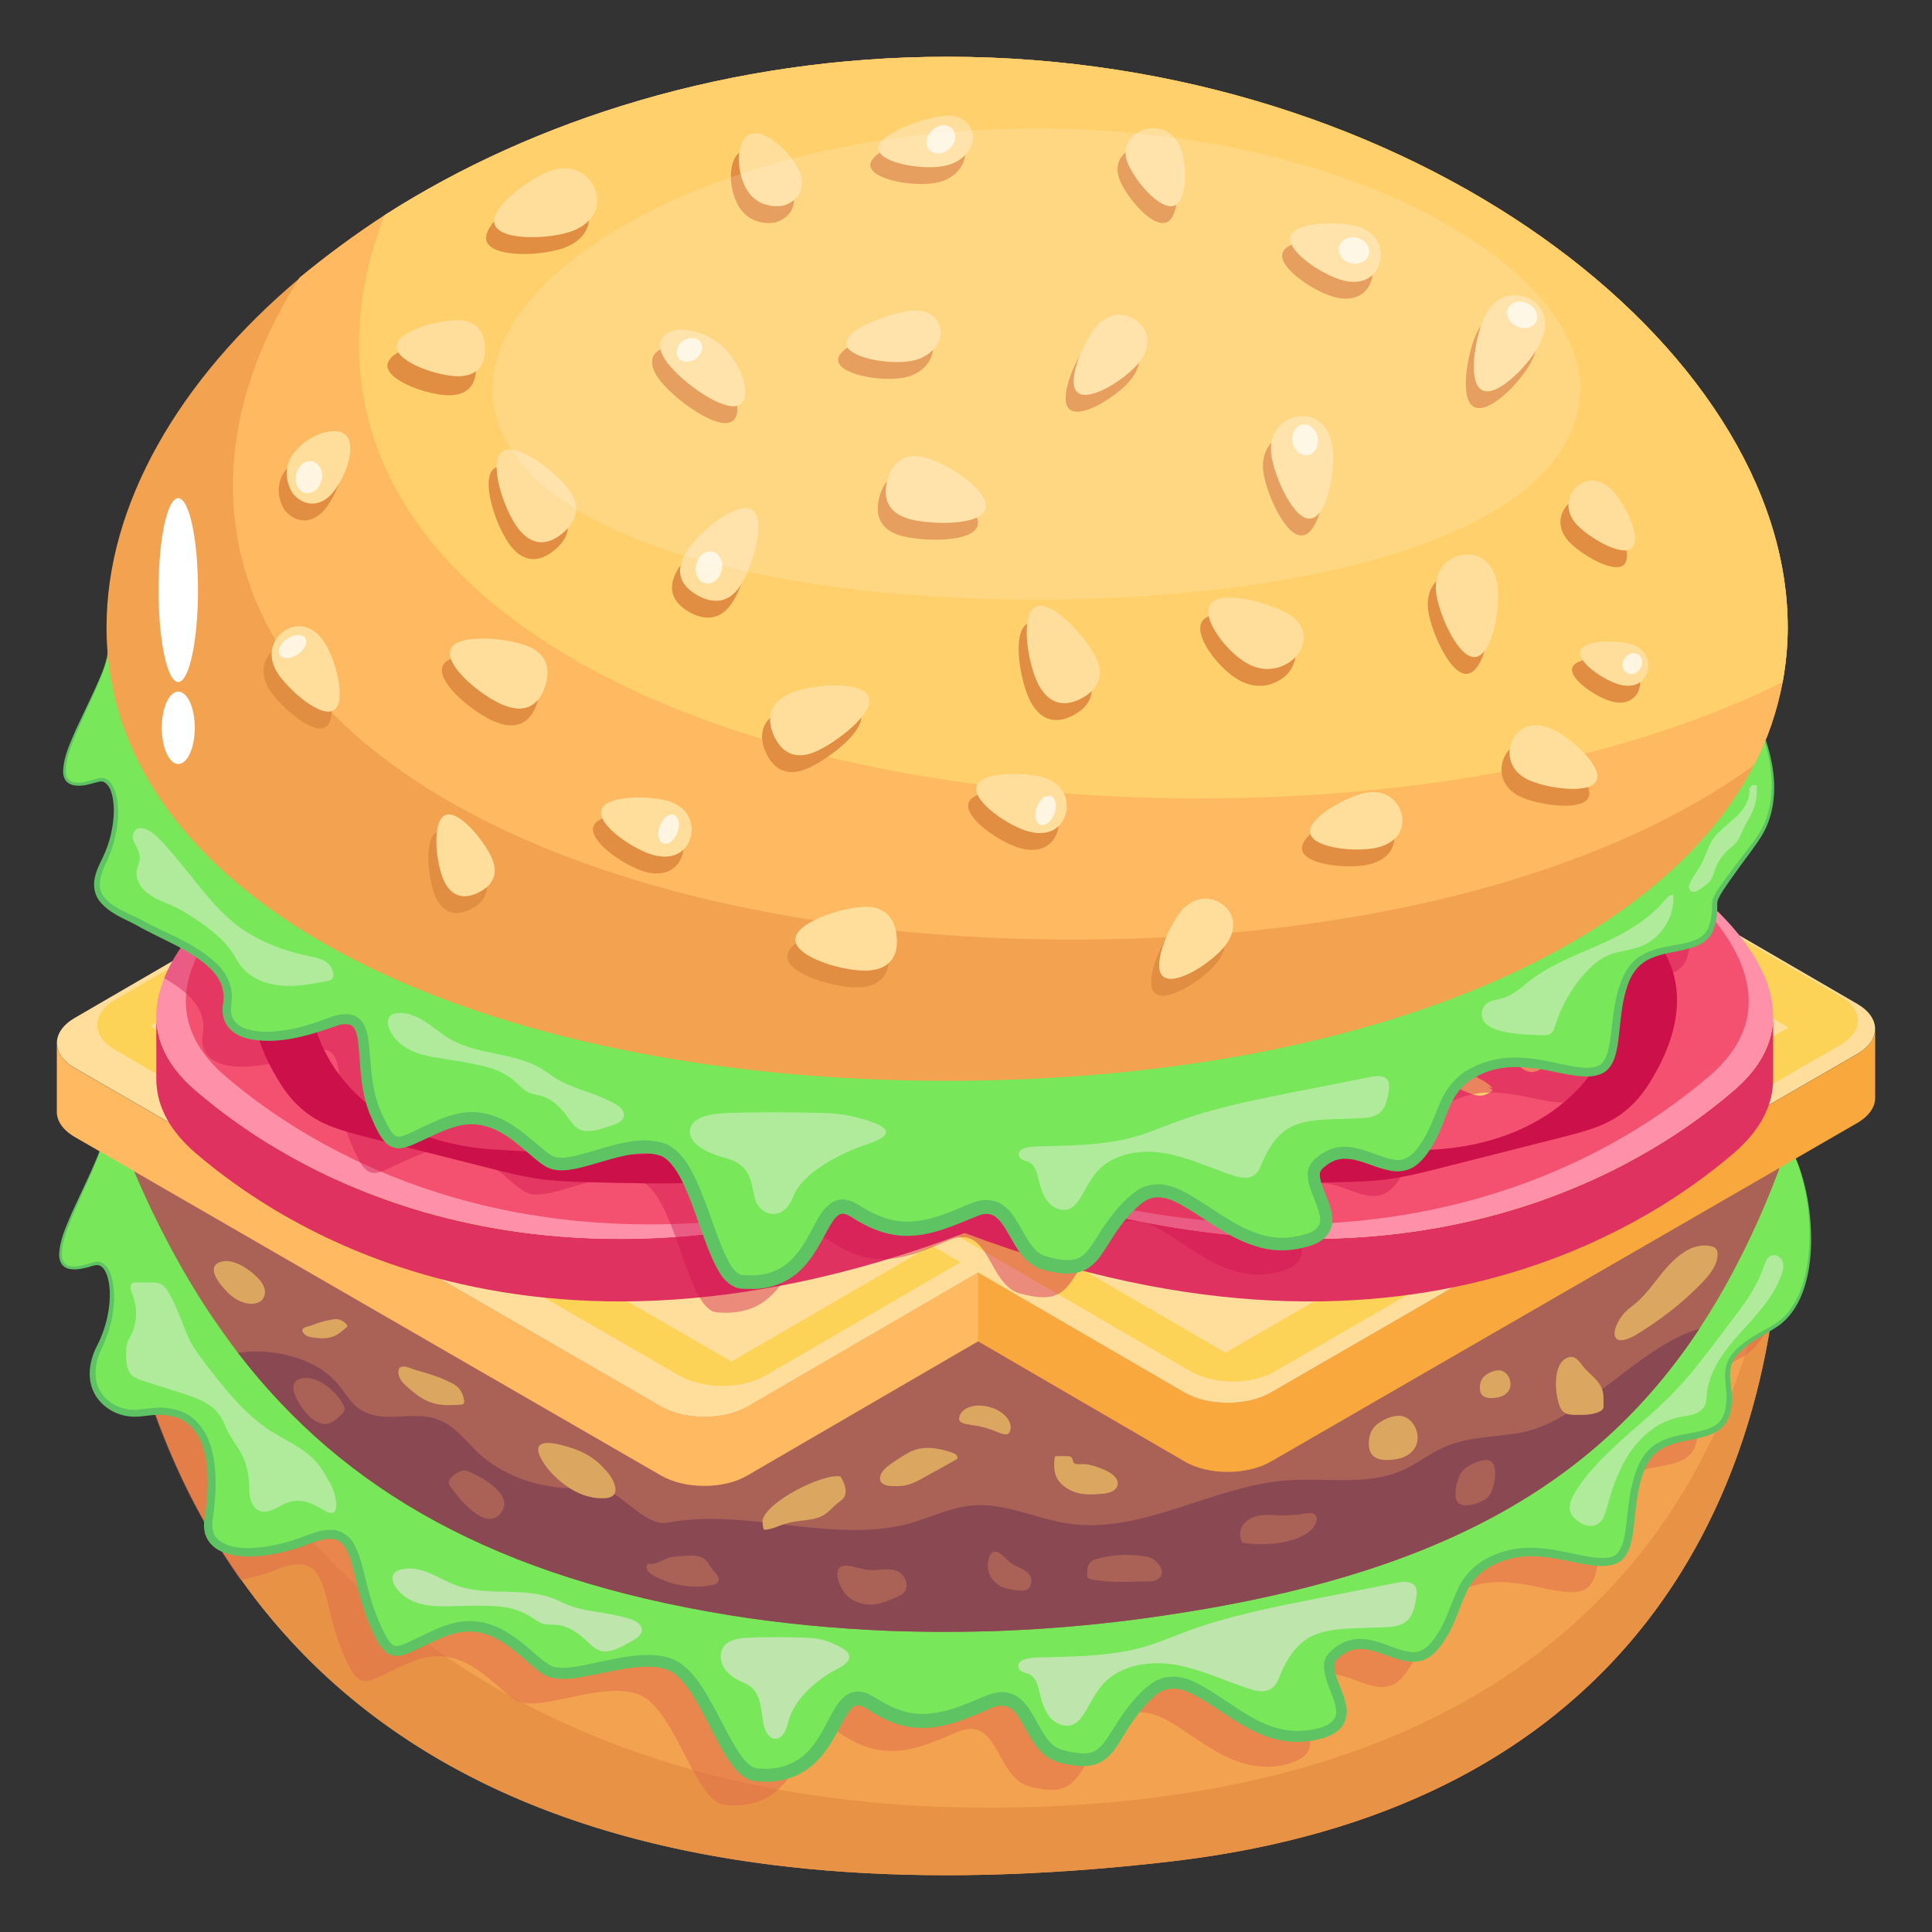 <svg id="Layer_1" enable-background="new 0 0 102 102" height="512" viewBox="0 0 102 102" width="512" xmlns="http://www.w3.org/2000/svg"><rect x="0" y="0" width="102" height="102" fill="#333333" stroke="none"/><g id="_x36_4"><g><g><g><g><path d="m93.914 65.683v.03c-.06 1.26-.195 2.61-.405 4.035.015.015 0 .03-.015.045-1.68 10.89-8.55 25.8-31.695 28.485-27.255 3.165-41.64-4.44-49.05-14.865-4.905-6.915-6.765-15.06-7.26-22.155-.045-.435-.075-.87-.09-1.29h88.38c.165 1.35.27 3.345.135 5.715z" fill="#f3a250"/></g><g><path d="m61.799 98.278c-46.425 5.385-55.5-20.43-56.4-38.31 0 0 6.02 36.713 48.964 35.438 41.802-1.241 39.416-35.438 39.416-35.438.915 7.485.045 34.59-31.98 38.31z" fill="#e89246"/></g><g opacity=".5"><path d="m93.461 69.748c.015.015 0 .03-.015.045-.315.855-.84 1.545-1.605 1.935-3.48 1.83-1.815 2.55-2.28 4.425-.465 1.905-3.39.615-4.44 2.67-1.035 2.04-.27 4.875-1.695 5.175-1.41.33-3.615-1.035-5.88-.195-2.52.945-1.935 2.805-3.435 4.665s-3.435-1.365-5.37.525c-1.02 1.005 1.845 3.285-.54 4.065-4.2 1.395-6.75-4.395-9.165-2.115-2.385 2.25-1.695 4.185-4.725 3.36-1.74-.48-1.575-3.825-3.795-2.85-2.25.975-3.885 1.605-6.165.06-2.31-1.575-1.455 4.23-6.075 3.78-1.605-.15-2.595-5.07-4.56-5.835-1.98-.75-5.355 1.05-6.525.285-1.185-.75-2.73-3.075-5.37-2.04-2.625 1.05-2.73 1.965-3.81-.66-1.065-2.64-.585-5.28-3.3-4.215-.675.27-1.365.48-2.01.585-4.905-6.915-6.765-15.06-7.26-22.155l87.66 1.35c.345.765.63 1.875.765 3.075v.03c.15 1.365.06 2.85-.405 4.035z" fill="#e06a4b"/></g><g><path d="m5.496 59.65c.133 1.96-4.851 8.573-.561 7.079 1.032-.359 1.429 2.211.298 4.431-1.104 2.214.636 3.729 2.329 3.422 3.925-.711 3.807 3.386 3.454 5.573-.377 2.156 2.625 2.192 5.342 1.093 2.721-1.074 2.246 1.57 3.304 4.211 1.078 2.631 1.186 1.705 3.804.666 2.644-1.04 4.185 1.276 5.377 2.028 1.169.777 4.539-1.028 6.525-.287 1.961.766 2.955 5.689 4.555 5.842 4.62.442 3.763-5.351 6.079-3.777 2.286 1.546 3.916.911 6.163-.064 2.226-.976 2.055 2.365 3.795 2.844 3.032.833 2.335-1.101 4.725-3.349 2.419-2.28 4.959 3.501 9.162 2.113 2.386-.788-.469-3.069.547-4.063 1.939-1.898 3.87 1.334 5.37-.536 1.492-1.86.909-3.715 3.426-4.657 2.266-.848 4.471.528 5.888.2 1.418-.302.654-3.147 1.695-5.174 1.043-2.058 3.967-.778 4.432-2.673.466-1.875-1.19-2.605 2.287-4.423 2.803-1.466 2.316-6.821 1.252-9.132z" fill="#78e75a"/></g><g><path d="m5.496 59.65c-.006.796-.369 1.531-.66 2.255l-.954 2.162c-.285.721-.63 1.47-.619 2.232.015.184.077.362.218.459.137.105.335.109.518.104.188-.014.376-.058.562-.106.185-.052.356-.139.599-.145.248.003.429.193.538.366.121.179.178.38.229.577.093.398.107.804.088 1.206-.048.803-.254 1.592-.595 2.321-.354.685-.514 1.472-.234 2.156.278.678.977 1.128 1.703 1.187.36.037.717-.047 1.142-.086.405-.039.829-.026 1.237.086.849.181 1.492.913 1.771 1.683.303.778.35 1.602.342 2.403-.003.403-.042.802-.086 1.2-.045.411-.138.776-.059 1.095.148.671.974.9 1.698.926.753.016 1.52-.119 2.259-.329.371-.106.732-.237 1.094-.379.393-.13.786-.288 1.255-.251.471.01.935.345 1.137.733.221.382.333.777.444 1.164.205.773.364 1.536.619 2.262.128.357.274.721.439 1.066.158.336.351.706.566.848.169.136.515.001.865-.167l1.068-.512c.701-.33 1.542-.665 2.408-.564.867.062 1.643.497 2.283.985.64.464 1.232 1.123 1.792 1.392.602.179 1.423-.02 2.17-.167.768-.161 1.546-.346 2.365-.417.79-.055 1.758-.039 2.462.603.667.578 1.057 1.301 1.452 1.994.385.699.727 1.411 1.113 2.074.389.637.819 1.361 1.418 1.304.74.071 1.455-.11 2.033-.499.583-.395 1.003-1.013 1.362-1.693.188-.343.349-.693.584-1.059.111-.178.249-.37.448-.536.185-.174.506-.296.785-.276.134.021.282.039.401.081l.315.163c.224.118.335.202.508.306.324.179.654.348 1.0.448 1.388.488 2.873-.083 4.297-.705.363-.147.839-.355 1.366-.224.533.122.88.529 1.108.873.461.703.74 1.452 1.244 1.883.127.096.257.18.401.225.148.057.355.091.529.138.358.059.725.11 1.028.036.601-.11.949-.851 1.384-1.516.428-.679.935-1.339 1.539-1.892.182-.133.356-.277.551-.391.222-.068.433-.203.671-.198.237-.023.469-.026.685.038.229.032.423.118.621.2 1.514.725 2.64 1.838 4.07 2.354.703.254 1.448.328 2.169.194.751-.113 1.431-.444 1.286-1.116-.078-.699-.62-1.344-.625-2.323-.005-.121.06-.256.096-.38.069-.107.155-.235.238-.311.175-.131.319-.296.53-.387.38-.237.864-.308 1.292-.259.871.091 1.578.537 2.282.654.719.177 1.214-.366 1.609-1.031.403-.639.621-1.381.952-2.127.305-.76.93-1.447 1.682-1.807.733-.38 1.582-.547 2.396-.516.819.023 1.606.209 2.37.369.382.079.763.154 1.132.167.371.007.742-.022.928-.262.407-.512.421-1.38.523-2.14.087-.783.202-1.593.514-2.355.15-.375.382-.755.7-1.045.324-.289.721-.459 1.112-.575.779-.238 1.606-.23 2.237-.587.634-.353.705-1.228.633-1.971-.033-.383-.101-.801.01-1.22.108-.422.399-.754.703-1.012.596-.55 1.373-.85 1.998-1.276.623-.451 1.04-1.144 1.291-1.876.253-.737.364-1.521.396-2.303.048-1.564-.178-3.16-.784-4.616.634 1.445.894 3.041.875 4.618-.017.79-.113 1.585-.357 2.344-.242.754-.659 1.486-1.312 1.979-.668.47-1.392.76-1.955 1.299-.285.251-.532.553-.613.906-.088.352-.024.733.02 1.128.048.395.056.817-.035 1.22-.077.41-.323.832-.704 1.051-.756.434-1.583.42-2.299.664-.358.116-.7.266-.966.508-.262.247-.452.551-.593.908-.282.702-.391 1.473-.471 2.252-.043.39-.076.785-.145 1.186-.075.395-.157.825-.469 1.192-.154.186-.388.299-.614.354-.214.043-.429.058-.639.052-.42-.013-.816-.091-1.205-.168-.776-.158-1.535-.329-2.295-.344-.758-.021-1.505.132-2.171.481-.669.337-1.168.883-1.455 1.59-.304.693-.53 1.483-.965 2.187-.208.352-.449.688-.805.983-.356.302-.89.379-1.31.298-.852-.151-1.541-.578-2.253-.635-.349-.034-.689.016-.98.201-.158.062-.278.209-.419.31-.103.106-.156.198-.164.345-.019.625.498 1.335.638 2.201.096.439-.107 1.04-.521 1.298-.388.292-.808.368-1.214.46-.825.161-1.697.076-2.479-.203-1.564-.563-2.774-1.722-4.113-2.337-.67-.3-1.342-.269-1.847.244-.556.517-1.014 1.12-1.421 1.775-.21.328-.399.671-.655 1.017-.244.342-.644.698-1.125.801-.472.112-.903.042-1.318-.021-.206-.053-.393-.078-.614-.156-.234-.074-.438-.201-.625-.345-.705-.62-.971-1.421-1.387-2.017-.405-.653-.896-.742-1.605-.383-.726.315-1.469.633-2.282.828-.808.191-1.715.206-2.527-.071-.411-.124-.786-.319-1.148-.523-.367-.216-.674-.46-.884-.457-.185-.033-.393.168-.591.474-.195.296-.37.66-.562 1.007-.378.702-.864 1.437-1.597 1.929-.726.489-1.637.689-2.466.604-.177.013-.503-.051-.711-.176-.226-.124-.385-.284-.541-.446-.282-.331-.511-.678-.708-1.03-.402-.702-.738-1.415-1.109-2.098-.372-.671-.761-1.363-1.293-1.822-.486-.472-1.253-.514-1.998-.467-.754.059-1.516.232-2.29.39-.781.126-1.561.388-2.496.128-.481-.21-.726-.482-1.047-.741-.299-.262-.588-.517-.891-.749-.598-.462-1.266-.831-1.985-.885-.725-.087-1.418.175-2.133.503l-1.067.503c-.182.085-.377.167-.597.229-.222.06-.54.055-.773-.101-.436-.321-.572-.715-.757-1.075-.172-.367-.318-.735-.453-1.121-.263-.765-.42-1.55-.614-2.3-.192-.726-.458-1.536-1.136-1.545-.669-.04-1.398.407-2.185.597-.776.214-1.579.354-2.404.331-.412-.025-.832-.087-1.233-.267-.4-.169-.77-.546-.87-1.006-.104-.461.022-.884.058-1.251.045-.385.085-.771.09-1.156.014-.766-.031-1.552-.3-2.25-.256-.694-.771-1.291-1.497-1.453-.35-.099-.73-.115-1.104-.081-.359.028-.783.123-1.21.071-.839-.084-1.647-.623-1.96-1.429-.317-.808-.092-1.705.283-2.394.341-.692.553-1.449.615-2.219.026-.384.019-.773-.06-1.144-.079-.348-.243-.777-.579-.807-.149-.004-.351.074-.542.128-.196.047-.393.089-.599.101-.202.001-.428-.003-.613-.143-.188-.135-.256-.367-.268-.569.007-.829.373-1.553.672-2.278l.996-2.144c.304-.718.679-1.442.701-2.237z" fill="#5ec363"/></g><g><path d="m94.427 60.345c-.792 2.306-1.7 4.448-2.725 6.404-.606 1.188-1.281 2.329-1.98 3.4-5.519 8.36-13.996 13.018-28.086 15.114-2.911.442-5.845.722-8.803.838-1.956.07-3.912.07-5.892 0-2.795-.116-5.589-.373-8.36-.815-12.413-2.003-20.447-6.614-26.013-13.857-.512-.675-1.025-1.397-1.514-2.119-1.77-2.678-3.284-5.659-4.588-8.966z" fill="#aa6256"/></g><g><path d="m89.722 70.149c-5.519 8.36-13.996 13.018-28.086 15.114-2.911.442-5.845.722-8.803.838-1.956.07-3.912.07-5.892 0-2.795-.116-5.589-.373-8.36-.815-12.413-2.003-20.447-6.614-26.013-13.857.396-.07.838-.093 1.327-.07 1.56.093 3.144.675 4.029 1.817.396.489.699 1.071 1.304 1.351 1.048.582 2.492 0 3.679.349 1.025.279 1.63 1.141 2.352 1.84 1.49 1.374 3.796 2.073 5.962 1.793 1.351-.186 2.697 2.134 4.025 1.878 4.215-.792 8.756 1.164 12.855.023 1.095-.326 2.119-.838 3.26-.931 1.723-.14 3.33.699 5.03.955 3.959.582 7.615-2.003 11.621-2.282 2.003-.14 4.145.279 5.939-.489.792-.326 1.444-.885 2.236-1.234 1.164-.536 2.539-.559 3.843-.745 3.377-.466 6.432-4.602 9.692-5.534z" fill="#8a4852"/></g><g><g><g><g><path d="m82.185 53.061v3.637c0 1.814-.89 3.353-2.772 4.449-2.601 1.506-6.707 1.916-11.515 1.386-1.078-.103-2.173.103-2.926.53l-25.511 14.834c-1.249.736-3.302.736-4.568 0l-30.935-17.863c-.65-.376-.958-.855-.958-1.335v-3.637c0 .479.325.958.958 1.335l30.935 17.846c1.266.736 3.319.736 4.568 0l25.511-14.817c.753-.445 1.865-.65 2.926-.53 4.825.53 8.914.12 11.532-1.403 1.865-1.078 2.755-2.618 2.755-4.432z" fill="#ffb961"/></g></g><g><g><path d="m67.767 37.229c12.89 7.442 18.114 16.518 11.656 20.271-2.605 1.514-6.707 1.924-11.523 1.394-1.068-.114-2.166.095-2.926.536l-25.505 14.822c-1.259.732-3.306.732-4.573 0l-30.937-17.862c-1.267-.732-1.274-1.917-.015-2.649l25.505-14.822c.76-.442 1.126-1.072.916-1.697-.93-2.788-.225-5.159 2.38-6.673 6.458-3.753 22.132-.763 35.023 6.679z" fill="#ffde9b"/></g></g><g><g><path d="m69.897 36.275c12.89 7.442 16.936 15.838 10.478 19.591-2.605 1.514-6.707 1.924-11.523 1.394-1.068-.114-2.166.095-2.926.536l-25.505 14.822c-1.259.732-3.306.732-4.573 0l-29.759-17.182c-1.267-.732-1.274-1.917-.015-2.649l25.505-14.822c.76-.442 1.126-1.072.916-1.697-.93-2.788-.225-5.159 2.38-6.673 6.458-3.753 22.132-.763 35.023 6.679z" fill="#fcd357"/></g></g><g><g><g><path d="m66.806 37.735c12.322 7.114 16.036 14.916 11.64 17.471-2.127 1.236-5.786 1.148-8.477.851-2.157-.24-4.398.164-5.972 1.079l-25.375 14.746-30.675-17.71 25.375-14.746c1.574-.915 2.274-2.207 1.842-3.463-.51-1.552-.674-3.671 1.453-4.907 4.396-2.554 17.866-.435 30.188 6.679z" fill="#ffde9b"/></g></g></g></g><g><g><g><path d="m98.042 55.658-30.935 17.846c-1.266.736-3.319.736-4.568 0l-10.899-6.334v3.646l10.899 6.342c1.249.736 3.302.736 4.568 0l30.935-17.863c.65-.376.958-.856.958-1.335v-3.637c0 .479-.325.958-.958 1.335z" fill="#f9a83d"/></g></g><g><g><path d="m34.233 36.489c-12.89 7.442-18.114 16.518-11.656 20.271 2.605 1.514 6.707 1.924 11.523 1.394 1.068-.114 2.166.095 2.926.536l25.505 14.822c1.259.732 3.306.732 4.573 0l30.937-17.862c1.267-.732 1.274-1.917.015-2.649l-25.505-14.822c-.76-.442-1.126-1.072-.916-1.697.93-2.788.225-5.159-2.38-6.673-6.458-3.753-22.132-.763-35.023 6.679z" fill="#ffde9b"/></g></g><g><g><path d="m35.559 36.666c-12.446 7.186-17.489 15.948-11.254 19.571 2.515 1.461 6.476 1.857 11.126 1.346 1.031-.11 2.092.091 2.825.518l24.625 14.31c1.216.706 3.192.706 4.415 0l29.87-17.245c1.223-.706 1.23-1.851.014-2.558l-24.625-14.31c-.734-.426-1.088-1.035-.884-1.638.898-2.692.217-4.981-2.298-6.443-6.235-3.623-21.369-.737-33.814 6.449z" fill="#fcd357"/></g></g><g><g><g><path d="m37.382 38.319c-11.943 6.895-15.542 14.457-11.282 16.932 2.062 1.198 5.608 1.113 8.216.825 2.091-.232 4.263.159 5.788 1.045l24.593 14.292 29.73-17.165-24.593-14.292c-1.525-.886-2.204-2.139-1.786-3.356.494-1.504.653-3.558-1.408-4.756-4.26-2.476-17.315-.422-29.258 6.473z" fill="#ffde9b"/></g></g></g></g></g><g><g><g><g><path d="m8.252 53.651v3.29c0 1.308.573 2.634 2.061 3.924 4.713 4.05 19.604 14.103 45.318 2.258 7.168-5.197 9.73-9.623 9.712-13.314v-3.308c0 3.691-2.545 8.135-9.73 13.314-25.714 11.845-40.588 1.81-45.3-2.258-1.487-1.272-2.061-2.616-2.061-3.906z" fill="#df3260"/></g></g><g><g><path d="m55.619 59.818c-7.59 3.495-14.235 5.085-19.95 5.49-13.65.945-22.035-4.89-25.35-7.74-2.265-1.95-2.415-4.05-1.65-5.925.81-2.025 2.685-3.81 4.08-4.905.225-.18.51-.36.84-.555 3.435-1.98 11.01-4.05 11.415-4.155.165-.21 3-3.675 6.015-5.82.39-.285.795-.54 1.185-.765.315-.195.645-.345.96-.48 3.63-1.545 11.715-4.125 18.69-1.38 1.68.66 3.96 1.665 6.165 3.015 6.975 4.23 13.2 11.94-2.4 23.22z" fill="#fe90a9"/></g></g><g><g><path d="m57.177 59.05c-7.59 3.495-14.235 5.085-19.95 5.49-13.65.945-22.035-4.89-25.35-7.74-2.265-1.95-2.415-4.05-1.65-5.925.81-2.025 2.685-3.81 4.08-4.905.225-.18.51-.36.84-.555 3.435-1.98 11.01-4.05 11.415-4.155.165-.21 3-3.675 6.015-5.82.39-.285.795-.54 1.185-.765.315-.195.645-.345.96-.48 3.63-1.545 11.715-4.125 18.69-1.38 1.68.66 3.96 1.665 6.165 3.015 6.975 4.23 13.2 11.94-2.4 23.22z" fill="#f45170"/></g></g><g><g><path d="m38.103 40.036c-.109.063-.183.138-.179.215.01.192.477.436.681.555l.239.099.205.013c.228.013.467.02.684-0.0.188-.029.385-.072.523-.152.021-.012.041-.025.059-.039l.104-.165-.056-.099c-.091-.106-.181-.198-.318-.277-.273-.172-.672-.231-1.036-.284l-.319-.026c-.178 0-.423.067-.587.162z" fill="#ffd06c"/></g></g><g><g><path d="m42.618 39.083c-.334.193-.438.513-.039.718.409.211.83.429 1.354.509l.319.026c.183-.013.343-.079.503-.132.136-.055.282-.115.402-.184.141-.081.244-.175.251-.285l-.101-.231c-.385-.489-1.251-.621-2.118-.581-.221.012-.419.074-.571.161z" fill="#ffd06c"/></g></g><g><g><path d="m47.293 38.975-.184.198c-.092.185-.185.37-.22.548-.047.225-.06.469.213.641.159.092.352.218.592.211.15-.012.278-.064.384-.125.063-.036.118-.076.165-.113.115-.079.218-.152.321-.238.149-.099.298-.211.355-.337.115-.251-.134-.515-.475-.674-.148-.073-.296-.132-.478-.159l-.342-.013z" fill="#ffd06c"/></g></g><g><g><path d="m50.515 41.282c-.225.13-.432.272-.546.441l.229-.079-.229.172.068.053c.136.092.307.192.512.218.251.026.491-.059.708-.145.276-.112.561-.23.807-.372.029-.017.057-.034.085-.051l.126-.152c.035-.112-.124-.218-.284-.284-.228-.092-.501-.159-.763-.125-.171.033-.297.106-.434.172-.092.05-.187.1-.278.153z" fill="#ffd06c"/></g></g><g><g><path d="m51.3 44.445.364.225c.205.053.433.066.638.04.354-.033.662-.145.948-.271.172-.086.332-.165.492-.258l.069-.066-.068-.066c-.148-.086-.33-.139-.512-.192-.171-.046-.353-.099-.536-.073l-.354.112c-.24.112-.446.231-.663.357z" fill="#ffd06c"/></g></g><g><g><path d="m50.448 47.478c-.068.039-.122.082-.146.124-.058.112-.093.238-.036.363.101.218.466.363.853.39.388.026.776-.04 1.13-.139.181-.048.362-.111.504-.194.091-.053.167-.113.216-.183.103-.126.081-.271-.021-.396-.113-.119-.307-.205-.546-.238l-.502-0-.502.04c-.183.013-.377.033-.536.073-.125.03-.292.089-.414.16z" fill="#ffd06c"/></g></g><g><g><path d="m18.762 49.589c2.556-1.476 6.051-2.093 6.235-2.125 4.855.502 1.547 2.649-.434 4.095-1.981 1.447-1.664 1.803-.145 3.508 1.519 1.704 7.187 1.171 7.486 1.143.258-.074 5.151-1.486 7.718-1.572 2.555-.079 2.099 1.909-.413 4.412-.336.335-.707.615-1.112.849-2.621 1.513-6.662 1.071-11.806.802-5.928-.304-9.41-3.798-9.912-7.709-.188-1.431.911-2.554 2.383-3.404zm3.031 3.873c.08-.086.195-.178.218-.284l-.033-.192c-.147-.297-.51-.548-.885-.779-.352-.232-.905-.173-1.239.02-.151.087-.258.202-.28.33-.071.502.165.997.997 1.229l.399.059c.198-.007.359-.067.499-.148.119-.069.224-.153.324-.235m12.46 4.776c.216.059.479.066.684.013.12-.028.225-.072.316-.125.142-.082.252-.187.336-.292.172-.205.288-.429.243-.654-.044-.225-.294-.436-.67-.495-.217-.033-.433-.013-.627.02-.073.014-.147.045-.215.084-.122.07-.226.167-.277.239-.069.092-.092.198-.116.304l-.082.297-.002.291c.056.139.204.251.409.317m-12.491-7.497c.136.079.296.132.478.185l.171.033.285-.059c.024-.011.047-.022.068-.034.139-.08.214-.194.264-.303.035-.126.024-.264.002-.396l-.022-.119-.17-.139c-.205-.119-.614-.396-.944-.403-.136-0-.268.043-.377.106-.165.095-.28.236-.287.343l.056.178c.079.218.18.449.476.608m6.74 7.986.114-.04c.16-.092.298-.185.446-.284.218-.165.412-.343.471-.548.046-.119.024-.251-.066-.37l-.387-.211-.332.218c-.206.119-.423.244-.607.376l-.206.211c-.035.099.044.211.124.31.091.106.181.211.329.297z" fill="#f45170"/></g></g><g><g><path d="m21.518 49.611c-.165.095-.28.236-.287.343l.056.178c.079.218.18.449.476.608.136.079.296.132.478.185l.171.033.285-.059c.024-.011.047-.022.068-.034.139-.08.214-.194.264-.303.035-.125.024-.264.002-.396l-.022-.119-.17-.139c-.205-.119-.614-.396-.944-.403-.136 0-.268.043-.377.106z" fill="#ffd06c"/></g></g><g><g><path d="m49.454 46.076c.049-.173.989-3.455-1.948-4.34s-3.552-1.07-6.056.073c-2.492 1.136-6.221 3.052-7.06.231.056-.106 1.129-2.126 3.681-3.6 1.47-.848 3.41-1.481 5.88-1.367 6.749.304 12.771 2.332 13.276 5.767.447 2.981 1.198 5.323-1.423 6.836-.405.234-.89.448-1.47.641-4.33 1.447-7.764 1.704-7.608.218.145-1.48 2.599-4.31 2.728-4.459zm-6.266-7.154c-.221.012-.419.074-.571.161-.334.193-.438.513-.039.718.409.211.83.429 1.354.509l.319.026c.183-.013.343-.079.503-.132.136-.055.282-.115.402-.184.141-.081.244-.175.251-.285l-.101-.231c-.385-.489-1.251-.621-2.118-.581m7.93 9.433c.388.026.776-.04 1.13-.139.181-.048.362-.111.504-.194.091-.053.167-.113.216-.183.103-.126.081-.271-.021-.396-.113-.119-.307-.205-.546-.238l-.502-0-.502.04c-.183.013-.377.033-.536.073-.125.03-.292.089-.414.16-.068.039-.122.082-.146.124-.058.112-.093.238-.036.363.101.218.466.363.853.39m-2.673-9.268c-.148-.073-.296-.132-.478-.159l-.342-.013-.331.059-.184.198c-.092.185-.185.37-.22.548-.047.225-.06.469.213.641.159.092.352.218.592.211.15-.012.278-.064.384-.125.063-.036.118-.076.165-.113.114-.079.217-.152.321-.238.149-.099.298-.211.355-.337.115-.251-.134-.515-.475-.674m-9.436.812-.319-.026c-.178 0-.423.067-.587.162-.109.063-.183.138-.179.215.01.192.476.436.681.555l.239.099.205.013c.228.013.467.02.684-0.0.188-.029.385-.072.523-.152.021-.012.041-.025.059-.039l.104-.165-.056-.099c-.091-.106-.181-.198-.318-.277-.273-.172-.672-.231-1.036-.284m11.54 2.186c.251.026.491-.059.708-.145.276-.112.561-.23.807-.372.029-.017.057-.034.085-.051l.126-.152c.035-.112-.124-.218-.283-.284-.228-.092-.501-.159-.763-.125-.171.033-.297.106-.434.172-.092.05-.187.1-.278.153-.225.13-.432.272-.546.441l.228-.079-.229.172.068.053c.136.092.307.192.512.218m1.753 2.622c.354-.033.662-.145.948-.271.172-.086.332-.165.492-.258l.069-.066-.068-.066c-.148-.086-.33-.139-.512-.192-.171-.046-.353-.099-.536-.073l-.354.112c-.24.112-.446.231-.663.357l-.377.192.364.225c.205.053.433.066.638.04" fill="#f45170"/></g></g><g><g><path d="m19.854 52.226c-.151.087-.258.202-.28.33-.071.502.165.997.997 1.229l.399.059c.198-.007.359-.067.499-.148.119-.069.224-.153.324-.235.08-.086.195-.178.218-.284l-.033-.192c-.147-.297-.51-.548-.885-.779-.352-.232-.905-.173-1.239.02z" fill="#ffd06c"/></g></g><g><g><path d="m34.32 56.789c-.122.07-.226.167-.277.239-.069.092-.092.198-.116.304l-.082.297-.002.291c.056.139.204.251.409.317.216.059.479.066.684.013.12-.028.225-.072.317-.125.142-.082.252-.187.336-.292.172-.205.288-.429.243-.654-.044-.225-.294-.436-.67-.495-.216-.033-.433-.013-.627.02-.073.014-.147.045-.215.084z" fill="#ffd06c"/></g></g><g><g><path d="m29.081 57.273-.332.218c-.206.119-.423.244-.607.377l-.206.211c-.035.099.044.211.124.31.091.106.181.211.329.297l.114.04.114-.04c.16-.092.298-.185.446-.284.218-.165.412-.343.471-.548.046-.119.024-.251-.066-.37z" fill="#ffd06c"/></g></g><g><g><path d="m14.849 49.148c.574-.594 1.295-1.13 2.085-1.638.243-.158.495-.315.757-.467 1.073-.619 2.315-1.144 3.791-1.277.924-.086 1.859.007 2.771.086 1.14.106 2.645.092 3.635.456.797.291 1.455.846 2.148 1.222 2.171 1.209 4.137 2.523 6.262 3.759 3.375 2.107 6.761 4.234 9.268 6.711.488.495.952 1.017 1.029 1.579.05.434-.207.899-.724 1.198-.159.092-.343.168-.55.222-.331.086-.685.106-1.027.172-.502.092-.959.251-1.45.39-3.495 1.044-7.623.964-11.545.859-.924-.02-1.859-.046-2.747-.165-.9-.126-1.743-.337-2.586-.548-2.152-.548-4.316-1.09-6.468-1.638-.809-.205-1.628-.416-2.334-.733-1.331-.614-2.055-1.566-2.586-2.497-1.468-2.497-1.954-5.377.271-7.689zm11.441 11.553c5.145.269 9.185.711 11.806-.802.405-.234.776-.514 1.112-.849 2.512-2.503 2.967-4.492.413-4.412-2.566.086-7.46 1.498-7.718 1.572-.298.028-5.967.561-7.486-1.143-1.518-1.704-1.836-2.061.145-3.508 1.981-1.447 5.289-3.593.434-4.095-.184.032-3.679.65-6.235 2.125-1.472.849-2.571 1.972-2.383 3.404.503 3.91 3.984 7.405 9.912 7.709" fill="#cc104a"/></g></g><g><g><path d="m31.598 41.611c-.134-.528-.279-1.077-.139-1.605.234-.855 1.152-1.577 2.221-2.194.262-.151.532-.296.804-.435.881-.456 1.807-.872 2.835-1.202 3.999-1.281 8.969-.991 13.286-.139 1.595.317 3.235.74 4.291 1.513.557.403.907.885 1.258 1.354.94 1.248 1.868 2.504 2.807 3.752.362.489.724.978.938 1.499.202.515.245 1.057.276 1.592.17 2.272.293 4.663-1.52 6.685-.23.277-.516.548-.678.839-.115.198-.151.403-.288.588-.097.121-.231.228-.39.321-.519.299-1.316.443-2.065.413-.981-.04-1.88-.31-2.734-.595-4.268-1.46-7.929-3.428-11.556-5.39-2.126-1.235-4.388-2.378-6.468-3.64-.648-.403-1.603-.786-2.103-1.248-.624-.575-.596-1.447-.775-2.107zm22.736 8.706c.58-.194 1.065-.408 1.47-.641 2.621-1.513 1.871-3.855 1.423-6.836-.505-3.435-6.526-5.463-13.276-5.767-2.47-.113-4.411.519-5.88 1.367-2.553 1.474-3.625 3.494-3.681 3.6.839 2.821 4.568.905 7.06-.231 2.504-1.143 3.119-.958 6.056-.073s1.998 4.167 1.948 4.34c-.129.149-2.583 2.979-2.728 4.459-.157 1.486 3.277 1.229 7.608-.218" fill="#cc104a"/></g></g><g><g><path d="m23.599 57.034c-.225.13-.432.272-.546.441l.229-.079-.229.172.068.053c.136.092.307.192.512.218.251.026.491-.059.708-.145.276-.112.561-.23.807-.372.029-.017.057-.034.085-.051l.126-.152c.035-.112-.124-.218-.284-.284-.228-.092-.501-.159-.763-.125-.171.033-.297.106-.434.172-.092.05-.187.1-.278.153z" fill="#ffd06c"/></g></g><g><g><path d="m20.618 55.002-.184.198c-.092.185-.185.37-.22.548-.047.225-.06.469.213.641.159.092.352.218.592.211.15-.012.278-.064.384-.125.063-.036.118-.076.165-.113.114-.079.218-.152.321-.238.149-.099.298-.211.355-.337.115-.251-.134-.515-.475-.674-.148-.073-.296-.132-.478-.159l-.342-.013z" fill="#ffd06c"/></g></g></g><g><g><g><path d="m93.614 53.651v3.29c0 1.308-.573 2.634-2.061 3.924-4.713 4.05-19.604 14.103-45.318 2.258-7.168-5.197-9.73-9.623-9.712-13.314v-3.308c0 3.691 2.545 8.135 9.73 13.314 25.714 11.845 40.588 1.81 45.3-2.258 1.487-1.272 2.061-2.616 2.061-3.906z" fill="#df3260"/></g></g><g><g><path d="m91.544 57.568c-4.71 4.05-19.59 14.1-45.3 2.25-20.535-14.85-3.24-23.505 3.765-26.235 6.975-2.745 15.06-.165 18.705 1.38.315.135.63.285.96.48 3.405 1.965 7.005 6.345 7.2 6.585.39.105 7.98 2.175 11.4 4.155.33.195.615.375.84.555 2.685 2.1 7.14 6.78 2.43 10.83z" fill="#fe90a9"/></g></g><g><g><path d="m90.258 56.801c-4.71 4.05-19.59 14.1-45.3 2.25-20.535-14.85-3.24-23.505 3.765-26.235 6.975-2.745 15.06-.165 18.705 1.38.315.135.63.285.96.48 3.405 1.965 7.005 6.345 7.2 6.585.39.105 7.98 2.175 11.4 4.155.33.195.615.375.84.555 2.685 2.1 7.14 6.78 2.43 10.83z" fill="#f45170"/></g></g><g><g><path d="m63.764 40.036c.109.063.183.138.179.215-.01.192-.477.436-.681.555l-.239.099-.205.013c-.228.013-.467.02-.684-0-.188-.029-.385-.072-.523-.152-.021-.012-.041-.025-.059-.039l-.104-.165.056-.099c.091-.106.181-.198.318-.277.273-.172.672-.231 1.036-.284l.319-.026c.178 0.0.423.067.587.162z" fill="#ffd06c"/></g></g><g><g><path d="m59.248 39.083c.334.193.438.513.039.718-.409.211-.83.429-1.354.509l-.319.026c-.183-.013-.343-.079-.503-.132-.136-.055-.282-.115-.402-.184-.141-.081-.244-.175-.251-.285l.101-.231c.385-.489 1.251-.621 2.118-.581.221.012.419.074.571.161z" fill="#ffd06c"/></g></g><g><g><path d="m54.573 38.975.184.198c.092.185.185.37.22.548.047.225.06.469-.213.641-.159.092-.352.218-.592.211-.15-.012-.278-.064-.384-.125-.063-.036-.118-.076-.165-.113-.114-.079-.218-.152-.321-.238-.149-.099-.298-.211-.355-.337-.115-.251.134-.515.475-.674.148-.073.296-.132.478-.159l.342-.013z" fill="#ffd06c"/></g></g><g><g><path d="m51.351 41.282c.225.13.432.272.546.441l-.229-.079.229.172-.068.053c-.136.092-.307.192-.512.218-.251.026-.491-.059-.708-.145-.276-.112-.561-.23-.807-.372-.029-.017-.057-.034-.085-.051l-.126-.152c-.035-.112.124-.218.284-.284.228-.092.501-.159.763-.125.171.033.297.106.434.172.092.05.187.1.278.153z" fill="#ffd06c"/></g></g><g><g><path d="m50.567 44.445-.364.225c-.205.053-.433.066-.638.04-.354-.033-.662-.145-.948-.271-.172-.086-.332-.165-.492-.258l-.069-.066.068-.066c.148-.086.33-.139.512-.192.171-.046.353-.099.536-.073l.354.112c.24.112.446.231.663.357z" fill="#ffd06c"/></g></g><g><g><path d="m51.419 47.478c.068.039.122.082.146.124.058.112.093.238.036.363-.101.218-.466.363-.853.39-.388.026-.776-.04-1.13-.139-.181-.048-.362-.111-.504-.194-.091-.053-.167-.113-.216-.183-.103-.126-.081-.271.021-.396.113-.119.307-.205.546-.238l.502-0.0.502.04c.183.013.377.033.536.073.125.03.292.089.414.16z" fill="#ffd06c"/></g></g><g><g><path d="m85.488 52.992c-.503 3.91-3.984 7.405-9.912 7.709-5.145.269-9.185.711-11.806-.802-.405-.234-.776-.514-1.112-.849-2.512-2.503-2.967-4.492-.413-4.412 2.566.086 7.46 1.498 7.718 1.572.298.028 5.967.561 7.486-1.143 1.518-1.704 1.836-2.061-.145-3.508-1.981-1.447-5.289-3.593-.434-4.095.184.032 3.679.65 6.235 2.125 1.472.849 2.571 1.972 2.383 3.404zm-5.414.469c.1.082.205.166.324.235.141.081.302.141.499.148l.399-.059c.831-.231 1.068-.727.997-1.229-.022-.128-.128-.243-.28-.33-.334-.193-.887-.252-1.239-.02-.375.231-.739.482-.885.779l-.033.192c.023.106.138.198.218.284m-12.46 4.776c.205-.066.353-.178.409-.317l-.002-.291-.081-.297c-.023-.106-.047-.211-.116-.304-.052-.072-.155-.169-.277-.239-.068-.039-.141-.07-.215-.084-.194-.033-.411-.053-.627-.02-.376.059-.626.271-.67.495-.044.225.071.449.243.654.084.105.193.209.336.292.091.053.196.096.316.125.206.053.468.046.684-.013m12.491-7.497c.296-.159.397-.39.476-.608l.056-.178c-.007-.107-.122-.248-.287-.343-.109-.063-.24-.106-.377-.106-.331.007-.74.284-.944.403l-.17.139-.022.119c-.022.132-.033.271.002.396.05.109.126.223.264.303.021.012.044.024.068.034l.285.059.171-.033c.182-.053.342-.106.478-.185m-6.74 7.986.114-.04c.148-.086.238-.192.329-.297.079-.099.158-.211.124-.31l-.206-.211c-.183-.132-.401-.258-.607-.376l-.332-.218-.387.211c-.091.119-.113.251-.066.37.058.205.253.383.471.548.149.099.286.192.446.284z" fill="#f45170"/></g></g><g><g><path d="m80.348 49.611c.165.095.28.236.287.343l-.056.178c-.079.218-.18.449-.476.608-.136.079-.296.132-.478.185l-.171.033-.285-.059c-.024-.011-.047-.022-.068-.034-.139-.08-.214-.194-.264-.303-.035-.125-.024-.264-.002-.396l.022-.119.17-.139c.205-.119.614-.396.944-.403.136 0 .268.043.377.106z" fill="#ffd06c"/></g></g><g><g><path d="m55.14 50.535c.157 1.486-3.277 1.229-7.608-.218-.58-.194-1.065-.408-1.47-.641-2.621-1.513-1.871-3.855-1.423-6.836.505-3.435 6.526-5.463 13.276-5.767 2.47-.113 4.411.519 5.88 1.367 2.553 1.474 3.625 3.494 3.681 3.6-.839 2.821-4.568.905-7.06-.231-2.504-1.143-3.119-.958-6.056-.073s-1.998 4.167-1.948 4.34c.129.149 2.583 2.979 2.728 4.459zm3.538-11.612c-.867-.04-1.733.092-2.118.581l-.101.231c.007.111.11.204.251.285.119.069.265.129.402.184.16.053.32.119.503.132l.319-.026c.524-.079.945-.297 1.354-.509.399-.205.295-.525-.039-.718-.151-.087-.35-.149-.571-.161m-7.93 9.433c.388-.026.752-.172.853-.39.056-.126.021-.251-.036-.363-.025-.043-.079-.085-.146-.124-.122-.07-.289-.13-.414-.16-.16-.04-.354-.059-.536-.073l-.502-.04-.502 0c-.239.033-.433.119-.546.238-.102.126-.124.271-.021.396.049.07.125.13.216.183.142.082.323.145.504.194.354.099.742.165 1.13.139m2.673-9.268c-.341.159-.591.423-.475.674.058.126.207.238.355.337.103.086.206.159.321.238.047.037.102.077.165.113.106.061.234.112.384.125.24.007.433-.119.592-.211.273-.172.26-.416.213-.641-.035-.178-.128-.363-.22-.548l-.184-.198-.331-.059-.342.013c-.182.026-.33.086-.478.159m9.436.812c-.365.053-.763.112-1.036.284-.136.079-.227.172-.318.277l-.056.099.104.165c.018.014.038.027.059.039.139.08.335.124.523.152.217.02.456.013.684 0l.205-.013.239-.099c.205-.119.671-.363.681-.555.004-.076-.07-.152-.179-.215-.164-.095-.409-.162-.587-.162zm-11.54 2.186c.205-.026.376-.125.512-.218l.068-.053-.229-.172.228.079c-.115-.169-.321-.312-.546-.441-.091-.053-.186-.103-.278-.153-.137-.066-.263-.139-.434-.172-.262-.033-.536.033-.763.125-.159.066-.318.172-.283.284l.126.152c.028.017.056.034.085.051.245.142.531.259.807.372.217.086.457.172.708.145m-1.753 2.622c.205.026.433.013.638-.04l.364-.225-.377-.192c-.217-.125-.423-.244-.663-.357l-.354-.112c-.183-.026-.365.026-.536.073-.182.053-.364.106-.512.192l-.068.066.069.066c.16.092.32.172.492.258.286.126.594.238.948.271" fill="#f45170"/></g></g><g><g><path d="m82.012 52.226c.151.087.258.202.28.33.071.502-.165.997-.997 1.229l-.399.059c-.198-.007-.359-.067-.499-.148-.119-.069-.224-.153-.324-.235-.08-.086-.195-.178-.218-.284l.033-.192c.147-.297.51-.548.885-.779.352-.232.905-.173 1.239.02z" fill="#ffd06c"/></g></g><g><g><path d="m67.546 56.789c.122.07.226.167.277.239.069.092.092.198.116.304l.082.297.002.291c-.056.139-.204.251-.409.317-.216.059-.479.066-.684.013-.12-.028-.225-.072-.317-.125-.142-.082-.252-.187-.336-.292-.172-.205-.288-.429-.243-.654.044-.225.294-.436.67-.495.216-.033.433-.013.627.02.073.014.147.045.215.084z" fill="#ffd06c"/></g></g><g><g><path d="m72.785 57.273.332.218c.206.119.423.244.607.377l.206.211c.035.099-.044.211-.124.31-.091.106-.181.211-.329.297l-.114.04-.114-.04c-.16-.092-.298-.185-.446-.284-.218-.165-.412-.343-.471-.548-.046-.119-.024-.251.066-.37z" fill="#ffd06c"/></g></g><g><g><path d="m87.288 56.837c-.531.931-1.255 1.883-2.586 2.497-.705.317-1.525.528-2.334.733-2.152.548-4.316 1.09-6.468 1.638-.843.211-1.685.423-2.586.548-.889.119-1.824.145-2.747.165-3.922.106-8.05.185-11.545-.859-.491-.139-.948-.297-1.45-.39-.342-.066-.696-.086-1.027-.172-.207-.054-.391-.131-.55-.222-.517-.298-.774-.763-.724-1.198.077-.561.541-1.083 1.029-1.579 2.506-2.477 5.893-4.604 9.268-6.711 2.126-1.235 4.091-2.55 6.262-3.759.694-.377 1.352-.931 2.148-1.222.99-.363 2.495-.35 3.635-.456.912-.079 1.846-.172 2.771-.086 1.476.133 2.719.658 3.791 1.277.262.151.514.308.757.467.79.509 1.511 1.044 2.085 1.638 2.225 2.312 1.74 5.192.271 7.689zm-11.713 3.864c5.928-.304 9.41-3.798 9.912-7.709.188-1.431-.911-2.554-2.383-3.404-2.556-1.476-6.051-2.093-6.235-2.125-4.855.502-1.547 2.649.434 4.095 1.981 1.447 1.664 1.803.145 3.508-1.519 1.704-7.188 1.171-7.486 1.143-.258-.074-5.151-1.486-7.718-1.572-2.555-.079-2.099 1.909.413 4.412.336.335.707.615 1.112.849 2.621 1.513 6.662 1.071 11.806.802" fill="#cc104a"/></g></g><g><g><path d="m69.493 43.718c-.499.462-1.455.846-2.103 1.248-2.08 1.262-4.343 2.404-6.468 3.64-3.627 1.962-7.288 3.93-11.556 5.39-.854.284-1.753.555-2.734.595-.75.03-1.547-.113-2.065-.413-.16-.092-.293-.199-.39-.321-.138-.185-.173-.39-.288-.588-.161-.291-.448-.561-.678-.839-1.813-2.021-1.69-4.412-1.52-6.685.031-.535.074-1.077.276-1.592.214-.522.576-1.011.938-1.499.939-1.248 1.868-2.503 2.807-3.752.351-.469.702-.951 1.258-1.354 1.056-.773 2.696-1.196 4.291-1.513 4.317-.852 9.288-1.143 13.286.139 1.028.33 1.954.746 2.835 1.202.272.139.542.284.804.435 1.07.618 1.987 1.34 2.221 2.194.14.528-.005 1.077-.139 1.605-.179.661-.151 1.532-.775 2.107zm-21.961 6.599c4.33 1.447 7.764 1.704 7.608.218-.145-1.48-2.599-4.31-2.728-4.459-.049-.173-.989-3.455 1.948-4.34s3.552-1.07 6.056.073c2.492 1.136 6.221 3.052 7.06.231-.056-.106-1.129-2.126-3.681-3.6-1.47-.848-3.41-1.481-5.88-1.367-6.749.304-12.771 2.332-13.276 5.767-.447 2.981-1.198 5.323 1.423 6.836.405.234.89.448 1.47.641" fill="#cc104a"/></g></g><g><g><path d="m78.267 57.034c.225.13.432.272.546.441l-.229-.079.229.172-.068.053c-.136.092-.307.192-.512.218-.251.026-.491-.059-.708-.145-.276-.112-.561-.23-.807-.372-.029-.017-.057-.034-.085-.051l-.126-.152c-.035-.112.124-.218.284-.284.228-.092.501-.159.763-.125.171.033.297.106.434.172.092.05.187.1.278.153z" fill="#ffd06c"/></g></g><g><g><path d="m81.248 55.002.184.198c.092.185.185.37.22.548.047.225.06.469-.213.641-.159.092-.352.218-.592.211-.15-.012-.278-.064-.384-.125-.063-.036-.118-.076-.165-.113-.115-.079-.218-.152-.321-.238-.149-.099-.298-.211-.355-.337-.115-.251.134-.515.475-.674.148-.073.296-.132.478-.159l.342-.013z" fill="#ffd06c"/></g></g></g><g opacity=".4"><path d="m91.394 46.063c-3.045 4.035-1.815 2.505-2.28 4.365s-3.39.6-4.44 2.625c-1.035 1.995-.27 4.8-1.695 5.1-1.41.33-3.615-1.035-5.88-.195-2.52.93-1.935 2.76-3.435 4.59-1.5 1.845-3.42-1.35-5.37.525-1.005.975 1.845 3.225-.54 4.005-4.2 1.365-6.75-4.335-9.165-2.085-2.385 2.22-1.695 4.125-4.725 3.3-1.74-.465-1.575-3.765-3.795-2.805-2.25.975-3.87 1.59-6.165.075-2.31-1.56-1.455 4.155-6.075 3.72-.915-.09-1.485-2.115-2.16-3.975-.51-1.38-1.08-2.685-1.935-3-1.995-.735-4.905 1.35-6.075.585-1.185-.735-2.73-3.03-5.37-1.995-2.625 1.02-2.73 1.935-3.81-.66-1.05-2.61.285-5.685-2.43-4.62-2.715 1.08-5.73 1.05-5.34-1.08.21-1.32-.84-2.205-2.04-2.895.81-2.025 2.685-3.81 4.08-4.905.225-.18.51-.36.84-.555 3.435-1.98 11.01-4.05 11.415-4.155.165-.21 3-3.675 6.015-5.82l27 .39 32.115.465c1.44 2.25 3.36 6.225 1.26 9z" fill="#cc104a"/></g><g><path d="m92.684 44.462c-3.045 4.035-1.815 2.505-2.28 4.365-.465 1.86-3.39.6-4.44 2.625-1.035 1.995-.27 4.8-1.695 5.1-1.41.33-3.615-1.035-5.88-.195-2.52.93-1.935 2.76-3.435 4.59-1.5 1.845-3.42-1.35-5.37.525-1.005.975 1.845 3.225-.54 4.005-4.2 1.365-6.75-4.335-9.165-2.085-2.385 2.22-1.695 4.125-4.725 3.3-1.74-.465-1.575-3.765-3.795-2.805-2.25.975-3.87 1.59-6.165.075-2.31-1.56-1.455 4.155-6.075 3.72-1.605-.15-2.13-6.225-4.095-6.975-1.995-.735-4.905 1.35-6.075.585-1.185-.735-2.73-3.03-5.37-1.995-2.625 1.02-2.73 1.935-3.81-.66-1.05-2.61.285-5.685-2.43-4.62-2.715 1.08-5.73 1.05-5.34-1.08.345-2.16-2.73-3.18-4.23-4.005-1.5-.84-3.435-1.2-2.325-3.375 1.125-2.19.735-4.725-.3-4.365-4.29 1.47.69-5.055.555-6.975l85.725 1.245c1.44 2.25 3.36 6.225 1.26 9z" fill="#78e75a"/></g><g><path d="m91.424 35.462c.834 1.292 1.564 2.675 1.968 4.173.406 1.474.438 3.169-.406 4.529-.421.666-.907 1.252-1.349 1.886-.226.311-.448.625-.657.943-.099.159-.205.322-.268.482-.072.155-.05.309-.049.522-.013.415-.07.785-.235 1.189-.182.398-.57.667-.95.797-.765.269-1.551.29-2.227.577-.7.255-1.138.839-1.353 1.562-.241.702-.311 1.463-.393 2.228-.04.384-.08.774-.17 1.17-.091.382-.241.841-.667 1.109-.44.239-.857.212-1.263.187-.403-.038-.787-.116-1.166-.191-1.486-.336-3.044-.518-4.333.24-.649.332-1.088.894-1.374 1.576-.292.681-.523 1.457-.968 2.142-.212.338-.451.677-.827.956-.369.283-.902.358-1.317.27-.84-.158-1.517-.56-2.201-.619-.338-.042-.656.011-.939.172-.15.061-.275.18-.406.284-.137.108-.148.176-.189.292-.031.249.093.607.231.952.137.352.307.715.393 1.151.041.22.05.463-.008.716-.075.255-.228.478-.416.639-.383.322-.802.408-1.201.502-.803.187-1.676.145-2.448-.124-1.568-.496-2.779-1.6-4.071-2.266-.65-.346-1.314-.423-1.831-.02-.536.396-1.039 1.018-1.449 1.618l-.622.972c-.221.328-.49.702-.922.937-.434.236-.912.244-1.327.208-.437-.063-.772-.106-1.233-.29-.888-.433-1.225-1.281-1.604-1.9-.188-.319-.386-.62-.616-.787-.224-.169-.479-.19-.786-.112-1.303.495-2.889 1.348-4.594 1.057-.828-.135-1.604-.526-2.247-.946-.298-.181-.494-.218-.669-.092-.199.135-.398.462-.575.788-.362.658-.727 1.399-1.317 2.007-.581.613-1.425 1.022-2.262 1.08-.21.049-.414.011-.622.018-.211-.013-.387.028-.693-.095-.503-.237-.75-.642-.94-.993-.392-.727-.634-1.465-.897-2.192-.258-.727-.508-1.45-.815-2.13-.301-.664-.701-1.35-1.221-1.598-.61-.227-1.358-.162-2.077.007-.728.162-1.45.419-2.226.609-.392.085-.799.174-1.267.117-.224-.022-.502-.141-.67-.262-.176-.115-.333-.244-.485-.37-.602-.508-1.15-1.016-1.785-1.362-.626-.346-1.328-.508-2.019-.373-.677.124-1.381.472-2.071.792-.357.155-.683.359-1.187.43-.271.029-.579-.099-.758-.277-.173-.176-.291-.359-.391-.539-.202-.362-.347-.72-.499-1.086-.141-.384-.253-.774-.321-1.168-.147-.784-.163-1.578-.233-2.322-.034-.367-.094-.747-.249-.972-.14-.206-.435-.226-.782-.148-1.379.48-2.986 1.038-4.605.768-.4-.076-.828-.214-1.154-.547-.337-.329-.44-.836-.383-1.248.16-.756-.105-1.405-.633-1.927-1.058-1.03-2.58-1.544-3.909-2.307-.664-.36-1.446-.615-1.98-1.3-.261-.346-.327-.822-.232-1.22.082-.399.282-.773.438-1.103.323-.681.51-1.428.558-2.18.023-.376-.002-.756-.094-1.113-.083-.343-.3-.728-.635-.676-.342.071-.738.232-1.139.222-.2-.003-.422-.041-.589-.19-.171-.153-.212-.383-.213-.579.028-.808.388-1.513.687-2.22l.986-2.092c.3-.701.672-1.408.694-2.185-.006.779-.365 1.496-.652 2.204l-.944 2.11c-.284.704-.625 1.433-.633 2.179.004.181.047.367.176.473.126.107.307.141.488.139.379-.001.71-.149 1.116-.244.221-.038.464.077.588.25.131.168.214.359.269.552.108.387.14.786.124 1.179-.034.786-.213 1.565-.537 2.284-.167.368-.326.686-.396 1.045-.073.352-.011.704.199.976.434.551 1.198.816 1.882 1.159 1.339.749 2.848 1.216 4.045 2.338.296.277.539.633.687 1.032.083.199.105.414.13.628-.004.205-.025.453-.037.604-.04.344.039.666.265.885.22.226.564.345.913.405.707.13 1.47.026 2.199-.125.367-.078.728-.185 1.085-.304.349-.123.702-.27 1.115-.386.213-.041.426-.083.676-.045.248.028.498.18.658.385.283.422.314.843.364 1.232.082.788.105 1.542.251 2.274.125.721.427 1.416.778 2.063.087.156.186.295.284.394.103.085.173.114.291.108.264-.035.626-.221.966-.384.701-.329 1.393-.69 2.234-.856.831-.168 1.722.037 2.437.434.726.393 1.317.945 1.894 1.425.145.119.287.234.435.329.149.098.235.129.394.154.3.038.664-.027 1.02-.11.721-.178 1.454-.442 2.232-.619.767-.176 1.626-.292 2.478.016.894.446 1.249 1.245 1.597 1.944.33.724.586 1.459.846 2.184.262.72.511 1.451.856 2.081.159.323.394.589.585.676.051.046.27.042.442.043.176-.008.362.03.53-.016.705-.054 1.338-.369 1.821-.873.49-.507.822-1.168 1.195-1.857.195-.338.372-.722.8-1.042.099-.087.223-.146.376-.173.147-.048.286-.056.417-.021.294.025.472.156.68.261.646.417 1.284.72 1.982.84.692.116 1.406.019 2.11-.202.353-.104.704-.243 1.055-.383.367-.141.662-.302 1.118-.44.429-.129 1.015-.082 1.406.232.39.297.606.67.81 1.009.387.68.727 1.366 1.274 1.613.595.206 1.446.382 1.932.111.507-.273.85-1.039 1.299-1.677.465-.66.935-1.271 1.636-1.795.343-.282.84-.4 1.294-.392.454.039.864.185 1.23.369 1.433.759 2.568 1.802 3.972 2.244.685.242 1.414.274 2.107.117.344-.072.707-.168.918-.357.215-.176.276-.407.21-.74-.06-.324-.212-.669-.355-1.033-.132-.368-.316-.754-.264-1.283.042-.26.222-.547.397-.672.169-.136.33-.281.539-.373.388-.22.871-.291 1.296-.23.862.101 1.556.527 2.234.649.685.165 1.156-.29 1.56-.942.407-.609.631-1.326.951-2.057.307-.734.881-1.452 1.626-1.813.715-.391 1.539-.578 2.344-.572.806.003 1.584.168 2.335.33.725.143 1.551.355 2.105.082.247-.144.39-.474.474-.826.085-.355.13-.733.173-1.115.091-.763.169-1.552.438-2.31.124-.377.305-.749.574-1.077.264-.333.644-.548 1.018-.696.761-.298 1.559-.303 2.253-.538.345-.114.64-.317.792-.627.136-.305.215-.71.227-1.063.003-.169-.019-.414.079-.616.083-.198.195-.357.302-.522.221-.322.45-.633.683-.941.452-.621.964-1.217 1.378-1.847.835-1.286.847-2.94.472-4.41-.371-1.492-1.071-2.888-1.88-4.196z" fill="#5ec363"/></g></g><g><g><path d="m94.383 33.111c0 .999-.098 1.973-.268 2.899-.293 1.535-.78 2.997-1.511 4.386-5.384 10.452-22.415 16.665-42.588 16.665-24.51 0-44.391-9.161-44.391-23.95 0-6.481 3.825-13.059 10.16-18.395.024-.024.024-.049.024-.049 1.389-1.145 2.899-2.266 4.507-3.313 7.87-5.043 18.273-8.357 29.7-8.357 24.51 0 44.367 15.325 44.367 30.114z" fill="#f3a250"/></g><g><path d="m94.383 33.111c0 .999-.098 1.973-.268 2.899-.293 1.535-.78 2.997-1.511 4.386-8.065 5.872-21.148 9.21-35.913 9.21-24.51 0-44.391-9.161-44.391-23.95 0-3.703 1.243-7.431 3.484-10.939.024-.024.024-.049.024-.049 1.389-1.145 2.899-2.266 4.507-3.313 7.87-5.043 18.273-8.357 29.7-8.357 24.51 0 44.367 15.325 44.367 30.114z" fill="#ffb961"/></g><g><path d="m94.383 33.111c0 .999-.098 1.973-.268 2.899-7.992 3.971-18.809 6.14-30.772 6.14-24.51 0-44.392-9.161-44.392-23.95 0-2.29.463-4.58 1.364-6.846 7.87-5.043 18.273-8.357 29.7-8.357 24.51 0 44.367 15.325 44.367 30.114z" fill="#ffd06c"/></g></g><g><path d="m15.813 72.803c.91-.298 2.028.71 2.358 1.465.004.033.013.098.022.164-.01.051-.037.089-.065.126-.282.341-.651.645-1.064.621-.202-.038-.412-.141-.595-.282-.383-.296-1.53-1.768-.656-2.094z" fill="#aa6256"/></g><g><path d="m24.137 73.204c.233.21.349.512.373.815 0 .023-.023.07-.046.093s-.047.023-.093.047c-.489.023-.978.07-1.467-.07-.536-.14-.978-.489-1.397-.862-.21-.186-.419-.396-.466-.675-.093-.699.629-.303.932-.21.606.163 1.164.326 1.723.606.163.07.303.14.442.256z" fill="#dba660"/></g><g><path d="m17.813 69.647c.196.026.373.143.506.295.009.012.017.045.015.066-.002.021-.013.029-.026.059-.226.191-.442.393-.733.498-.313.121-.666.098-1.016.054-.175-.022-.36-.056-.494-.187-.325-.335.181-.389.363-.45.356-.135.69-.252 1.07-.309.106-.023.201-.037.315-.026z" fill="#dba660"/></g><g><path d="m24.823 77.728c.709.297 2.414 1.261 1.575 2.201-.781.903-2.137-.776-2.573-1.382-.069-.066-.131-.165-.122-.281-.015-.155.13-.274.256-.381.165-.131.362-.255.562-.243.104-.01.193.044.301.086z" fill="#aa6256"/></g><g><path d="m31.99 77.634c.442.466.932 1.467-.14 1.467-.699.023-1.421-.256-1.979-.675-.536-.373-1.095-.955-1.374-1.56-.373-.862.582-.722 1.118-.582 1.001.256 1.677.559 2.375 1.351z" fill="#dba660"/></g><g><path d="m44.376 77.954c.221.371.401.818.145 1.155-.108.131-.249.196-.361.303-.203.166-.376.376-.582.519-.572.4-1.334.284-2.006.486-.436.101-.826.362-1.252.344-.045-.159-.068-.343-.064-.508.254-1.016 3.268-2.501 4.12-2.3z" fill="#dba660"/></g><g><path d="m47.491 83.009c.21.14.349.396.373.652 0 .116-.023.256-.093.349-.116.163-.303.256-.466.326-.373.163-.769.326-1.188.373-.489.046-1.001-.116-1.351-.419-.442-.396-1.002-1.723 0-1.63.396.047.768.21 1.164.233.489.023 1.094-.163 1.56.116z" fill="#aa6256"/></g><g><path d="m54.384 83.198c.083.163.08.374.004.544-.041.074-.106.154-.183.188-.131.062-.282.054-.41.04-.293-.029-.601-.067-.883-.187-.325-.144-.591-.429-.704-.745-.139-.407-.02-1.444.579-1.03.234.17.411.405.653.561.301.188.749.286.944.628z" fill="#aa6256"/></g><g><path d="m50.541 76.992c-.023.047-.07.07-.116.093-.559.326-1.118.629-1.677.932-.279.163-.536.303-.838.373-.233.07-.489.07-.745.07s-.559-.047-.675-.256c-.116-.279.116-.582.349-.769.326-.256.699-.489 1.048-.699.792-.466 1.63-.303 2.445-.023.117.047.256.163.21.279z" fill="#dba660"/></g><g><path d="m59.014 78.304c0 .18-.105.33-.27.42-.15.075-.33.12-.495.135-.48.045-.975.075-1.44-.06-.465-.15-.915-.465-1.08-.93-.09-.285-.09-.615-.045-.915 0-.03 0-.045.03-.045 0-.03.045-.03.075-.03h.525c.075 0 .15 0 .21.03.15.075.09.285.195.345.165.09.435.03.6.045.465.075.93.24 1.35.495.165.135.345.3.345.51z" fill="#dba660"/></g><g><path d="m61.031 83.423c-.14.07-.303.07-.466.07-.326 0-.675 0-1.001.023-.675 0-1.327 0-1.98-.14-.047-.023-.116-.023-.14-.07-.047-.047-.047-.116-.047-.163 0-.256 0-.536.21-.699.07-.07.186-.116.303-.14.792-.233 1.84-.279 2.655-.116.512.093 1.188.885.466 1.234z" fill="#aa6256"/></g><g><path d="m37.882 83.198c.07.093.093.21.023.326-.047.093-.186.14-.326.163-1.048.21-2.189 0-3.121-.536-.163-.093-.303-.233-.326-.396 0-.07.023-.14.093-.186.046-.023.116 0 .163 0 .349 0 .675-.279 1.001-.349.349-.07.722-.07 1.094-.093.233 0 .489.023.675.163.233.14.326.419.512.629.07.093.163.163.21.279z" fill="#aa6256"/></g><g><path d="m69.345 79.907c.326.186.117.629-.093.838-.815.792-2.539.862-3.563.722-.023 0-.07-.023-.093-.023-.023-.023-.047-.07-.047-.093-.116-.256-.093-.536.023-.769.186-.303.512-.489.862-.559.326-.07.675-.047 1.025-.023.303 0 .629 0 .955-.023.186 0 .768-.163.931-.07z" fill="#aa6256"/></g><g><path d="m13.967 68.039c.061.214 0 .459-.153.612-.123.122-.337.184-.52.184-.49 0-.979-.275-1.316-.643-.398-.398-1.193-1.377-.245-1.591.642-.153 1.499.459 1.897.887.153.153.275.337.337.551z" fill="#dba660"/></g><g><path d="m74.714 76.41c-.163.303-.466.489-.792.582-.605.14-1.49.21-1.63-.512-.07-.419 0-.862.303-1.188.326-.326 1.025-.652 1.49-.512.629.186.955 1.071.629 1.63z" fill="#dba660"/></g><g><path d="m79.668 73.391c-.102.19-.293.307-.498.366-.381.088-.937.132-1.025-.322-.044-.264 0-.542.19-.747.205-.205.644-.41.937-.322.395.117.6.673.395 1.025z" fill="#dba660"/></g><g><path d="m78.708 77.147c.442.303.163 1.537-.117 1.863-.349.373-1.514.722-1.7.186-.14-.419.047-1.211.326-1.537.233-.303 1.141-.745 1.491-.512z" fill="#aa6256"/></g><g><path d="m90.673 66.119c.056.589-.365 1.122-.757 1.543-1.038 1.094-2.244 2.02-3.534 2.805-1.711.982-1.234-.785-.28-1.459 1.094-.786 1.627-2.104 2.749-2.861.477-.337 1.094-.505 1.627-.309.028.028.084.056.112.084.056.056.084.14.084.196z" fill="#dba660"/></g><g><path d="m84.566 73.301c.116.279.093.629.093.932 0 .07 0 .116-.047.163-.023.046-.07.07-.093.093-.419.233-.908.21-1.374.21-.21 0-.442-.023-.606-.163-.093-.07-.14-.186-.186-.279-.256-.606-.442-2.352.489-2.608.396-.093.582.326.815.582.303.349.722.606.908 1.071z" fill="#dba660"/></g></g><g><g><g><path d="m39.261 27.789c.812.463.082 2.889-.545 3.938-.638 1.049-1.512 1.049-2.324.586-.812-.452-1.244-1.193-.607-2.252.627-1.049 2.663-2.725 3.476-2.272z" fill="#e28e42"/></g><g><path d="m57.373 35.473c.587 1.09.135 1.833-.677 2.274-.813.44-1.676.414-2.274-.677-.587-1.09-1.001-3.694-.188-4.135.813-.441 2.542 1.447 3.139 2.538z" fill="#e28e42"/></g><g><path d="m42.633 40.571c-1.136.493-1.838-.02-2.208-.866-.37-.847-.271-1.705.866-2.208 1.136-.493 3.765-.686 4.136.161.371.847-1.656 2.411-2.794 2.914z" fill="#e28e42"/></g><g><path d="m59.743 19.988c-.648.853-2.581 2.118-3.249 1.645-.658-.483.206-2.519.853-3.383.658-.853 1.563-.915 2.221-.442.668.473.833 1.316.175 2.18z" fill="#e28e42"/></g><g><path d="m35.342 18.297c.959-.039 2.08.378 2.818 1.372.806 1.037 1.135 2.561.216 2.668-.893.072-2.75-1.246-3.556-2.283-.709-.925-.422-1.605.522-1.756z" fill="#e28e42"/></g><g><path d="m69.913 24.39c.205 1.172-.216 3.699-1.104 3.87-.876.182-1.889-2.06-2.094-3.232-.205-1.172.421-1.958 1.309-2.14.888-.171 1.685.33 1.889 1.502z" fill="#e28e42"/></g><g><path d="m78.616 31.696c.205 1.172-.216 3.699-1.104 3.87-.876.182-1.889-2.06-2.094-3.232-.205-1.172.421-1.958 1.309-2.14.888-.171 1.685.33 1.889 1.502z" fill="#e28e42"/></g><g><path d="m80.94 18.909c-.485 1.087-2.245 2.948-3.077 2.594-.829-.338-.417-2.764.067-3.851.485-1.087 1.442-1.389 2.281-1.044.832.354 1.213 1.214.729 2.301z" fill="#e28e42"/></g><g><path d="m84.683 26.762c.675.671 1.567 2.516 1.066 3.037-.488.524-2.185-.473-2.86-1.144-.675-.671-.629-1.473-.133-2.002.501-.521 1.252-.562 1.928.109z" fill="#e28e42"/></g><g><path d="m72.342 45.621c-1.044.273-3.361.081-3.583-.709-.232-.779 1.718-1.861 2.762-2.134 1.044-.273 1.802.235 2.035 1.023.222.79-.169 1.547-1.214 1.82z" fill="#e28e42"/></g><g><path d="m81.439 39.351c.998.41 2.735 1.956 2.438 2.72-.283.762-2.492.455-3.49.046-.999-.41-1.299-1.271-1.011-2.041.297-.765 1.065-1.135 2.064-.725z" fill="#e28e42"/></g><g><path d="m85.112 37.04c-.787-.197-2.246-1.158-2.108-1.759.128-.597 1.804-.608 2.591-.412.787.197 1.104.804.973 1.408-.138.601-.669.959-1.456.763z" fill="#e28e42"/></g><g><path d="m64.267 50.802c-.652.86-2.592 2.141-3.255 1.658-.664-.469.2-2.525.852-3.385.652-.86 1.562-.93 2.232-.454.663.483.823 1.321.171 2.181z" fill="#e28e42"/></g><g><path d="m53.911 44.795c-1.045-.27-2.975-1.566-2.785-2.364.176-.793 2.407-.79 3.452-.52 1.045.27 1.46 1.082 1.279 1.884-.19.798-.901 1.269-1.946.999z" fill="#e28e42"/></g><g><path d="m34.103 46.039c-1.045-.27-2.975-1.566-2.785-2.364.176-.793 2.407-.79 3.452-.52 1.045.27 1.46 1.082 1.279 1.884-.19.798-.901 1.269-1.946.999z" fill="#e28e42"/></g><g><path d="m16.67 34.751c.612.889 1.219 3.133.552 3.611-.653.483-2.335-.982-2.946-1.872-.612-.889-.392-1.775.27-2.262.667-.478 1.513-.367 2.124.522z" fill="#e28e42"/></g><g><path d="m68.007 35.544c-.625.66-1.662.931-2.652.33-1.037-.601-2.451-2.416-1.838-3.135.613-.707 3.005-.047 4.054.554.978.554 1.049 1.485.436 2.251z" fill="#e28e42"/></g><g><path d="m26.065 24.753c.717-.586 2.731.947 3.486 1.915.759.958.445 1.785-.272 2.371-.711.599-1.56.75-2.324-.221-.755-.968-1.601-3.466-.89-4.065z" fill="#e28e42"/></g><g><path d="m20.453 19.322c-.022-.814 2.111-1.403 3.181-1.414 1.066-.019 1.469.642 1.49 1.456.034.817-.315 1.491-1.393 1.506-1.07.011-3.245-.731-3.279-1.548z" fill="#e28e42"/></g><g><path d="m23.352 35.206c.292-.879 2.814-.663 3.969-.25 1.154.403 1.332 1.269 1.04 2.148-.28.887-.916 1.469-2.081 1.058-1.156-.413-3.208-2.07-2.928-2.956z" fill="#e28e42"/></g><g><path d="m23.06 43.93c.69-.339 2.029 1.281 2.457 2.206.433.918.023 1.527-.667 1.866-.688.35-1.403.312-1.838-.617-.428-.925-.64-3.104.047-3.454z" fill="#e28e42"/></g><g><path d="m41.564 50.543c-.073-.923 2.334-1.706 3.559-1.775 1.22-.078 1.721.651 1.794 1.574.088.926-.272 1.71-1.506 1.785-1.225.069-3.76-.658-3.848-1.584z" fill="#e28e42"/></g><g><path d="m51.616 27.743c-.237.895-2.807.864-4.0.555-1.203-.319-1.429-1.152-1.193-2.046.226-.895.833-1.512 2.036-1.193 1.203.309 3.393 1.789 3.157 2.684z" fill="#e28e42"/></g><g><path d="m49.254 18.453c-.051.668-.648 1.388-1.717 1.512-1.131.165-3.29-.206-3.29-.967 0-.72 2.159-1.522 3.29-1.686 1.069-.175 1.666.38 1.717 1.141z" fill="#e28e42"/></g><g><path d="m50.956 8.164c-.051.668-.648 1.388-1.717 1.512-1.131.165-3.29-.206-3.29-.967 0-.72 2.159-1.522 3.29-1.686 1.069-.175 1.666.38 1.717 1.141z" fill="#e28e42"/></g><g><path d="m38.869 10.634c-.452-.967-.391-2.488.411-2.694.771-.175 2.036.987 2.488 1.954.391.874-.01 1.604-.833 1.851-.812.134-1.666-.175-2.067-1.11z" fill="#e28e42"/></g><g><path d="m15.266 24.597c.721-.787 2.152-1.309 2.648-.646.455.647-.137 2.259-.858 3.045-.659.694-1.487.601-2.029-.065-.433-.7-.473-1.607.239-2.334z" fill="#e28e42"/></g><g><path d="m59.148 9.576c-.38-.833 0-1.542.781-1.83.73-.247 1.553 0 1.943.874.38.874.432 2.838-.298 3.126-.771.257-2.036-1.285-2.427-2.17z" fill="#e28e42"/></g><g><path d="m25.708 12.779c-.361-.852 1.67-2.361 2.812-2.817 1.136-.464 2.067-.002 2.442.852.367.86.038 1.779-1.098 2.243-1.143.456-3.782.576-4.157-.278z" fill="#e28e42"/></g><g><path d="m72.441 14.655c-.164.802-.864 1.296-1.913 1.049-1.049-.247-2.992-1.501-2.828-2.303.164-.792 2.386-.833 3.434-.586 1.038.247 1.47 1.049 1.306 1.841z" fill="#e28e42"/></g></g><g><path d="m39.685 26.901c.812.463.082 2.889-.545 3.938-.638 1.049-1.512 1.049-2.324.586-.812-.452-1.244-1.193-.607-2.252.627-1.049 2.663-2.725 3.476-2.272z" fill="#ffde9b"/></g><g><path d="m57.797 34.585c.587 1.09.135 1.833-.677 2.274-.813.44-1.676.414-2.274-.677-.587-1.09-1.001-3.694-.188-4.135.813-.441 2.542 1.447 3.139 2.538z" fill="#ffde9b"/></g><g><path d="m43.057 39.683c-1.136.493-1.838-.02-2.208-.866-.37-.847-.271-1.705.866-2.208 1.136-.493 3.765-.686 4.136.161.371.847-1.656 2.411-2.794 2.914z" fill="#ffde9b"/></g><g><path d="m60.167 19.1c-.648.853-2.581 2.118-3.249 1.645-.658-.483.206-2.519.853-3.383.658-.853 1.563-.915 2.221-.442.668.473.833 1.316.175 2.18z" fill="#ffde9b"/></g><g><path d="m35.765 17.409c.959-.039 2.08.378 2.818 1.372.806 1.037 1.135 2.561.216 2.668-.893.072-2.75-1.246-3.556-2.283-.709-.925-.422-1.605.522-1.756z" fill="#ffde9b"/></g><g><path d="m70.337 23.502c.205 1.172-.216 3.699-1.104 3.87-.876.182-1.889-2.06-2.094-3.232-.205-1.172.421-1.958 1.309-2.14.888-.171 1.685.33 1.889 1.502z" fill="#ffde9b"/></g><g><path d="m79.04 30.809c.205 1.172-.216 3.699-1.104 3.87-.876.182-1.889-2.06-2.094-3.232-.205-1.172.421-1.958 1.309-2.14.888-.171 1.685.33 1.889 1.502z" fill="#ffde9b"/></g><g><path d="m81.363 18.021c-.485 1.087-2.245 2.948-3.077 2.594-.829-.338-.417-2.764.067-3.851.485-1.087 1.442-1.389 2.281-1.044.832.354 1.213 1.214.729 2.301z" fill="#ffde9b"/></g><g><path d="m85.106 25.875c.675.671 1.567 2.516 1.066 3.037-.488.524-2.185-.473-2.86-1.144-.675-.671-.629-1.473-.133-2.002.501-.521 1.252-.562 1.928.109z" fill="#ffde9b"/></g><g><path d="m72.766 44.734c-1.044.273-3.361.081-3.583-.709-.232-.779 1.718-1.861 2.762-2.134 1.044-.273 1.802.235 2.035 1.023.222.79-.169 1.547-1.214 1.82z" fill="#ffde9b"/></g><g><path d="m81.863 38.463c.998.41 2.735 1.956 2.438 2.72-.283.762-2.492.455-3.49.046-.999-.41-1.299-1.271-1.011-2.041.297-.765 1.065-1.135 2.064-.725z" fill="#ffde9b"/></g><g><path d="m85.535 36.152c-.787-.197-2.246-1.158-2.108-1.759.128-.597 1.804-.608 2.591-.412.787.197 1.104.804.973 1.408-.138.601-.669.959-1.456.763z" fill="#ffde9b"/></g><g><path d="m64.691 49.915c-.652.86-2.592 2.141-3.255 1.658-.664-.469.2-2.525.852-3.385.652-.86 1.562-.93 2.232-.454.663.483.823 1.321.171 2.181z" fill="#ffde9b"/></g><g><path d="m54.335 43.907c-1.045-.27-2.975-1.566-2.785-2.364.176-.793 2.407-.79 3.452-.52 1.045.27 1.46 1.082 1.279 1.884-.19.798-.901 1.269-1.946.999z" fill="#ffde9b"/></g><g><path d="m34.527 45.151c-1.045-.27-2.975-1.566-2.785-2.364.176-.793 2.407-.79 3.452-.52 1.045.27 1.46 1.082 1.279 1.884-.19.798-.901 1.269-1.946.999z" fill="#ffde9b"/></g><g><path d="m17.094 33.863c.612.889 1.219 3.133.552 3.611-.653.483-2.335-.982-2.946-1.872-.612-.889-.392-1.775.27-2.262.667-.478 1.513-.367 2.124.522z" fill="#ffde9b"/></g><g><path d="m68.431 34.656c-.625.66-1.662.931-2.652.33-1.037-.601-2.451-2.416-1.838-3.135.613-.707 3.005-.047 4.054.554.978.554 1.049 1.485.436 2.251z" fill="#ffde9b"/></g><g><path d="m26.489 23.865c.717-.586 2.731.947 3.486 1.915.759.958.445 1.785-.272 2.371-.711.599-1.56.75-2.324-.221-.755-.968-1.601-3.466-.89-4.065z" fill="#ffde9b"/></g><g><path d="m20.933 18.316c-.022-.814 2.111-1.403 3.181-1.414 1.066-.019 1.469.642 1.49 1.456.034.817-.315 1.491-1.393 1.506-1.07.011-3.245-.731-3.279-1.548z" fill="#ffde9b"/></g><g><path d="m23.776 34.318c.292-.879 2.814-.663 3.969-.25 1.154.403 1.332 1.269 1.04 2.148-.28.887-.916 1.469-2.081 1.058-1.156-.413-3.208-2.07-2.928-2.956z" fill="#ffde9b"/></g><g><path d="m23.484 43.042c.69-.339 2.029 1.281 2.457 2.206.433.918.023 1.527-.667 1.866-.688.35-1.403.312-1.838-.617-.428-.925-.64-3.104.047-3.454z" fill="#ffde9b"/></g><g><path d="m41.988 49.655c-.073-.923 2.334-1.706 3.559-1.775 1.22-.078 1.721.651 1.794 1.574.088.926-.272 1.71-1.506 1.785-1.225.069-3.76-.658-3.848-1.584z" fill="#ffde9b"/></g><g><path d="m52.04 26.855c-.237.895-2.807.864-4.0.555-1.203-.319-1.429-1.152-1.193-2.046.226-.895.833-1.512 2.036-1.193 1.203.309 3.393 1.789 3.157 2.684z" fill="#ffde9b"/></g><g><path d="m49.678 17.565c-.051.668-.648 1.388-1.717 1.512-1.131.165-3.29-.206-3.29-.967 0-.72 2.159-1.522 3.29-1.686 1.069-.175 1.666.38 1.717 1.141z" fill="#ffde9b"/></g><g><path d="m51.38 7.277c-.051.668-.648 1.388-1.717 1.512-1.131.165-3.29-.206-3.29-.967 0-.72 2.159-1.522 3.29-1.686 1.069-.175 1.666.38 1.717 1.141z" fill="#ffde9b"/></g><g><path d="m39.292 9.746c-.452-.967-.391-2.488.411-2.694.771-.175 2.036.987 2.488 1.954.391.874-.01 1.604-.833 1.851-.812.134-1.666-.175-2.067-1.11z" fill="#ffde9b"/></g><g><path d="m15.689 23.71c.721-.787 2.152-1.309 2.648-.646.455.647-.137 2.259-.858 3.045-.659.694-1.487.601-2.029-.065-.433-.7-.473-1.607.239-2.334z" fill="#ffde9b"/></g><g><path d="m59.572 8.688c-.38-.833 0-1.542.781-1.83.73-.247 1.553 0 1.943.874.38.874.432 2.838-.298 3.126-.771.257-2.036-1.285-2.427-2.17z" fill="#ffde9b"/></g><g><path d="m26.132 11.891c-.361-.852 1.67-2.361 2.812-2.817 1.136-.464 2.067-.002 2.442.852.367.86.038 1.779-1.098 2.243-1.143.456-3.782.576-4.157-.278z" fill="#ffde9b"/></g><g><path d="m72.865 13.767c-.164.802-.864 1.296-1.913 1.049-1.049-.247-2.992-1.501-2.828-2.303.164-.792 2.386-.833 3.434-.586 1.038.247 1.47 1.049 1.306 1.841z" fill="#ffde9b"/></g></g><g><path d="m53.337 75.518c-.125.464-.624.045-1.362-.154-.751-.202-1.451-.105-1.326-.569.132-.49.829-.717 1.58-.515.738.198 1.24.748 1.109 1.238z" fill="#dba660"/></g><g><path d="m41.703 90.639c-.109.312-.158.655-.356.92-.085.114-.203.212-.343.235-.332.055-.576-.31-.661-.635-.098-.375-.112-.767-.192-1.147-.08-.379-.24-.765-.555-.992-.14-.101-.302-.165-.458-.238-.357-.166-.702-.393-.911-.727s-.253-.793-.025-1.115c.269-.379.795-.451 1.259-.475.898-.045 1.798-.033 2.697-.015.468.009.944.021 1.391.161.316.098 1.242.437 1.29.823.052.426-.768.726-1.039.896-.831.523-1.767 1.357-2.098 2.306z" fill="#bde5ac"/></g><g><path d="m41.992 62.928c-.166.312-.241.655-.543.92-.13.114-.309.212-.523.235-.506.055-.878-.31-1.007-.635-.149-.375-.171-.767-.293-1.147s-.367-.765-.846-.992c-.213-.101-.46-.165-.698-.238-.545-.166-1.071-.393-1.39-.727-.319-.334-.386-.793-.038-1.115.41-.379 1.212-.451 1.92-.475 1.369-.045 2.742-.033 4.113-.015.714.009 1.44.021 2.122.161.481.098 1.894.437 1.967.823.08.426-1.171.726-1.584.896-1.267.523-2.694 1.357-3.199 2.306z" fill="#b0ea9b"/></g><g><path d="m32.997 86.836c-.417.229-.9.46-1.348.301-.245-.087-.436-.279-.625-.458-.442-.418-.956-.81-1.56-.883-.273-.033-.556.001-.818-.082-.222-.07-.409-.216-.605-.341-.351-.225-.742-.387-1.149-.477-.344-.076-.698-.101-1.051-.113-.6-.021-1.202-.006-1.802.012-.597.018-1.202.037-1.782-.105-.58-.143-1.141-.472-1.425-.997-.096-.178-.156-.401-.057-.577.077-.136.231-.209.382-.25.505-.138 1.047-.012 1.53.189s.935.476 1.427.653c1.639.591 3.538.05 5.151.707.23.094.45.211.68.304.894.365 1.876.375 2.803.612.336.086 1.007.222 1.125.61.136.446-.578.73-.876.894z" fill="#bde5ac"/></g><g><path d="m31.919 59.539c-.451.149-.969.289-1.381.052-.225-.13-.378-.353-.531-.564-.358-.491-.794-.97-1.374-1.151-.262-.082-.547-.1-.79-.229-.205-.109-.363-.287-.533-.445-.305-.285-.66-.515-1.044-.678-.325-.137-.668-.226-1.013-.301-.587-.129-1.181-.224-1.774-.316-.59-.091-1.189-.181-1.733-.427-.544-.245-1.036-.671-1.221-1.239-.062-.192-.081-.423.049-.578.1-.12.265-.163.421-.177.522-.044 1.031.178 1.47.464.439.285.833.637 1.285.902 1.505.879 3.47.69 4.938 1.63.209.134.404.289.614.423.813.521 1.777.709 2.645 1.111.315.146.95.4.996.803.053.463-.701.613-1.024.72z" fill="#b0ea9b"/></g><g><path d="m17.124 79.751c-.645-.39-1.245-.705-2.025-.39-.48.21-.96.6-1.425.39-.255-.105-.405-.39-.465-.66-.06-.27-.045-.555-.06-.825-.03-.54-.165-1.065-.42-1.545-.225-.405-.51-.765-.72-1.17-.105-.24-.195-.48-.33-.705-.435-.75-1.335-1.065-2.175-1.32-.615-.195-1.245-.405-1.875-.6-.255-.075-.525-.165-.705-.36-.225-.24-.255-.6-.27-.93 0-.255 0-.51.075-.765.06-.165.165-.33.24-.495.285-.645.285-1.41.015-2.055-.09-.195-.165-.48.015-.585.06-.03.135-.03.195-.03h.75c.18 0 .36 0 .525.075.21.09.345.3.465.51.285.51.51 1.05.72 1.605.135.33.255.66.42.975.225.405.51.78.78 1.14 1.005 1.305 2.04 2.625 3.42 3.525.795.51 1.71.87 2.355 1.575.345.36.585.81.825 1.245.255.45.66 1.965-.33 1.395z" fill="#b0ea9b"/></g><g><path d="m74.768 84.351c-.064.468-.177.983-.548 1.274-.322.242-.774.274-1.193.29-.468.016-.951.032-1.435.048-.871.032-1.774.081-2.515.516-.726.435-1.177 1.193-1.5 1.967-.097.242-.193.5-.403.661-.355.29-.854.177-1.29.032-1.258-.419-2.483-1-3.789-1.242-1.306-.226-2.789-.032-3.741.887-.419.419-.693.951-.983 1.467-.193.322-.403.661-.742.806-.451.161-.967-.081-1.242-.451-.29-.387-.403-.854-.516-1.306-.081-.322-.161-.645-.435-.855-.193-.145-.548-.113-.645-.371-.242-.645 1.209-.564 1.516-.58 1.79-.048 3.612-.081 5.321-.613.661-.21 1.306-.484 1.951-.726 2.241-.838 4.579-1.29 6.917-1.757 1.419-.274 2.838-.564 4.257-.838.339-.064.758-.097.951.177.113.177.097.403.064.613z" fill="#bde5ac"/></g><g><path d="m73.321 57.589c-.06.435-.165.915-.51 1.185-.3.225-.72.255-1.11.27-.435.015-.885.03-1.335.045-.81.03-1.65.075-2.34.48-.675.405-1.095 1.11-1.395 1.83-.09.225-.18.465-.375.615-.33.27-.795.165-1.2.03-1.17-.39-2.31-.93-3.525-1.155-1.215-.21-2.595-.03-3.48.825-.39.39-.645.885-.915 1.365-.18.3-.375.615-.69.75-.42.15-.9-.075-1.155-.42-.27-.36-.375-.795-.48-1.215-.075-.3-.15-.6-.405-.795-.18-.135-.51-.105-.6-.345-.225-.6 1.125-.525 1.41-.54 1.665-.045 3.36-.075 4.95-.57.615-.195 1.215-.45 1.815-.675 2.085-.78 4.26-1.2 6.435-1.635 1.32-.255 2.64-.525 3.96-.78.315-.06.705-.09.885.165.105.165.09.375.06.57z" fill="#b0ea9b"/></g><g><path d="m94.034 67.347c-.42 1.185-1.35 2.115-2.19 3.06-.84.945-1.65 2.025-1.74 3.285-.015.15-.015.3-.06.435-.09.255-.33.435-.585.525s-.525.105-.795.165c-1.05.21-1.95.93-2.565 1.8-.6.87-.975 1.905-1.245 2.925-.075.24-.135.495-.27.69-.375.555-1.035.33-1.44-.06-.345-.315-.33-.735-.12-1.14.54-1.065 1.545-2.025 2.4-2.835.705-.66 1.455-1.26 2.16-1.92.63-.585 1.215-1.2 1.755-1.86.3-.36.585-.735.885-1.11.375-.51.765-1.005 1.14-1.515.195-.255.39-.495.57-.765.48-.645.9-1.35 1.17-2.115.09-.27.21-.615.51-.645.225-.045.45.165.51.39.06.225 0 .465-.09.69z" fill="#b0ea9b"/></g><g><path d="m81.412 54.652c.162.007.337.01.468-.086.129-.095.179-.26.226-.413.307-.992.823-1.918 1.506-2.7.369-.424.798-.813 1.317-1.029.534-.221 1.13-.246 1.671-.448 1.085-.405 1.832-1.574 1.744-2.729-.184-.029-.334.137-.454.28-.752.904-1.77 1.55-2.828 2.063-1.465.71-3.061 1.207-4.338 2.219-.485.384-.92.799-1.543.931-.442.094-.875.167-.944.719-.149 1.193 2.451 1.162 3.174 1.194z" fill="#b0ea9b"/></g></g><g><g><path d="m10.453 31.154c0 2.673-.463 4.853-1.047 4.853-.574 0-1.036-2.18-1.036-4.853 0-2.699.463-4.853 1.036-4.853.584 0 1.047 2.154 1.047 4.853z" fill="#fff"/></g><g><path d="m10.283 38.425c0 1.052-.387 1.911-.875 1.911-.479 0-.866-.858-.866-1.911 0-1.063.387-1.911.866-1.911.488-0.0.875.848.875 1.911z" fill="#fff"/></g></g><g opacity=".15"><path d="m83.344 21.491c-1.266 6.795-14.042 10.111-28.656 10.17-14.564-.055-27.34-3.377-28.605-10.17-1.291-6.743 11.485-14.722 28.601-14.702 17.175-.023 29.951 7.961 28.66 14.702z" fill="#fff"/></g></g><g><path d="m7.364 45.443c-.032.17-.11.329-.141.499-.088.476.21.951.597 1.24.387.29.856.443 1.296.644.571.261 1.098.607 1.606.976.6.436 1.187.917 1.583 1.544.123.194.226.401.36.588.482.673 1.318 1.02 2.142 1.098.824.078 1.65-.079 2.462-.236.096-.018.199-.041.264-.113.069-.077.078-.192.063-.295-.027-.195-.122-.38-.265-.516-.246-.233-.599-.301-.931-.371-1.36-.287-2.702-.766-3.816-1.598-1.155-.862-2.008-2.054-2.918-3.171-.208-.255-.42-.508-.635-.757-.319-.369-1.172-1.454-1.754-1.226-.281.11-.319.447-.211.686.156.346.373.594.296 1.007z" fill="#b0ea9b"/></g><g><path d="m92.751 41.528c0 .323 0 .646-.098.969-.126.463-.421.871-.632 1.306-.112.253-.211.506-.379.716-.112.112-.239.211-.351.309-.365.309-.632.716-.772 1.152-.056.169-.098.337-.197.477-.042.07-.112.126-.169.197-.14.112-.295.225-.449.323-.126.084-.295.154-.421.07-.084-.056-.112-.154-.112-.239.014-.098.042-.182.084-.267.155-.295.365-.562.534-.857.239-.421.351-.913.604-1.32.211-.323.506-.576.8-.829.295-.267.604-.506.829-.829.225-.309.379-.702.337-1.081l.126-.155c.056-.014.126-.028.197-.014.014 0 .042 0 .056.014.014.014.014.028.014.056z" fill="#b0ea9b"/></g><g opacity=".7"><path d="m69.563 23.129c.075.452-.165.848-.54.905-.36.042-.72-.269-.78-.721-.075-.452.165-.848.54-.905.36-.042.72.269.78.721z" fill="#fff"/></g><g opacity=".7"><path d="m80.67 16.036c.411.204.591.63.418.967-.176.317-.639.427-1.041.211-.411-.204-.591-.63-.418-.967.176-.317.639-.427 1.041-.211z" fill="#fff"/></g><g opacity=".7"><path d="m72.269 13.147c.089.385-.197.722-.643.77-.429.036-.858-.229-.929-.614-.089-.385.197-.722.643-.77.429-.036.858.229.929.614z" fill="#fff"/></g><g opacity=".7"><path d="m50.114 7.862c-.338.309-.801.324-1.053.04-.232-.279-.167-.75.179-1.047.338-.309.801-.324 1.053-.04.232.279.167.75-.179 1.047z" fill="#fff"/></g><g opacity=".7"><path d="m86.593 35.306c-.168.271-.486.362-.723.212-.222-.151-.279-.485-.103-.749.168-.271.486-.362.723-.212.222.151.28.485.103.749z" fill="#fff"/></g><g opacity=".7"><path d="m55.686 42.9c-.132.43-.454.716-.73.656-.261-.068-.379-.456-.237-.882.132-.43.453-.716.73-.656.261.069.379.456.237.881z" fill="#fff"/></g><g opacity=".7"><path d="m35.782 43.89c-.132.43-.454.716-.73.656-.261-.068-.379-.456-.237-.882.132-.43.453-.716.73-.656.261.069.379.456.237.881z" fill="#fff"/></g><g opacity=".7"><path d="m36.817 29.63c.181-.437.6-.629.949-.444.329.187.466.68.271 1.107-.181.437-.6.629-.949.444-.329-.187-.466-.68-.271-1.107z" fill="#fff"/></g><g opacity=".7"><path d="m15.697 24.86c.181-.437.6-.629.949-.444.329.187.466.68.271 1.107-.181.437-.6.629-.949.444-.329-.187-.466-.68-.271-1.107z" fill="#fff"/></g><g opacity=".7"><path d="m36.213 17.916c.364-.162.73-.037.836.278.092.305-.109.684-.475.833-.364.162-.73.037-.836-.278-.092-.305.109-.684.475-.833z" fill="#fff"/></g><g opacity=".7"><path d="m15.772 34.51c-.359.271-.787.314-.976.103-.171-.208-.039-.591.325-.853.359-.271.787-.314.976-.103.171.208.039.591-.325.853z" fill="#fff"/></g></g></svg>